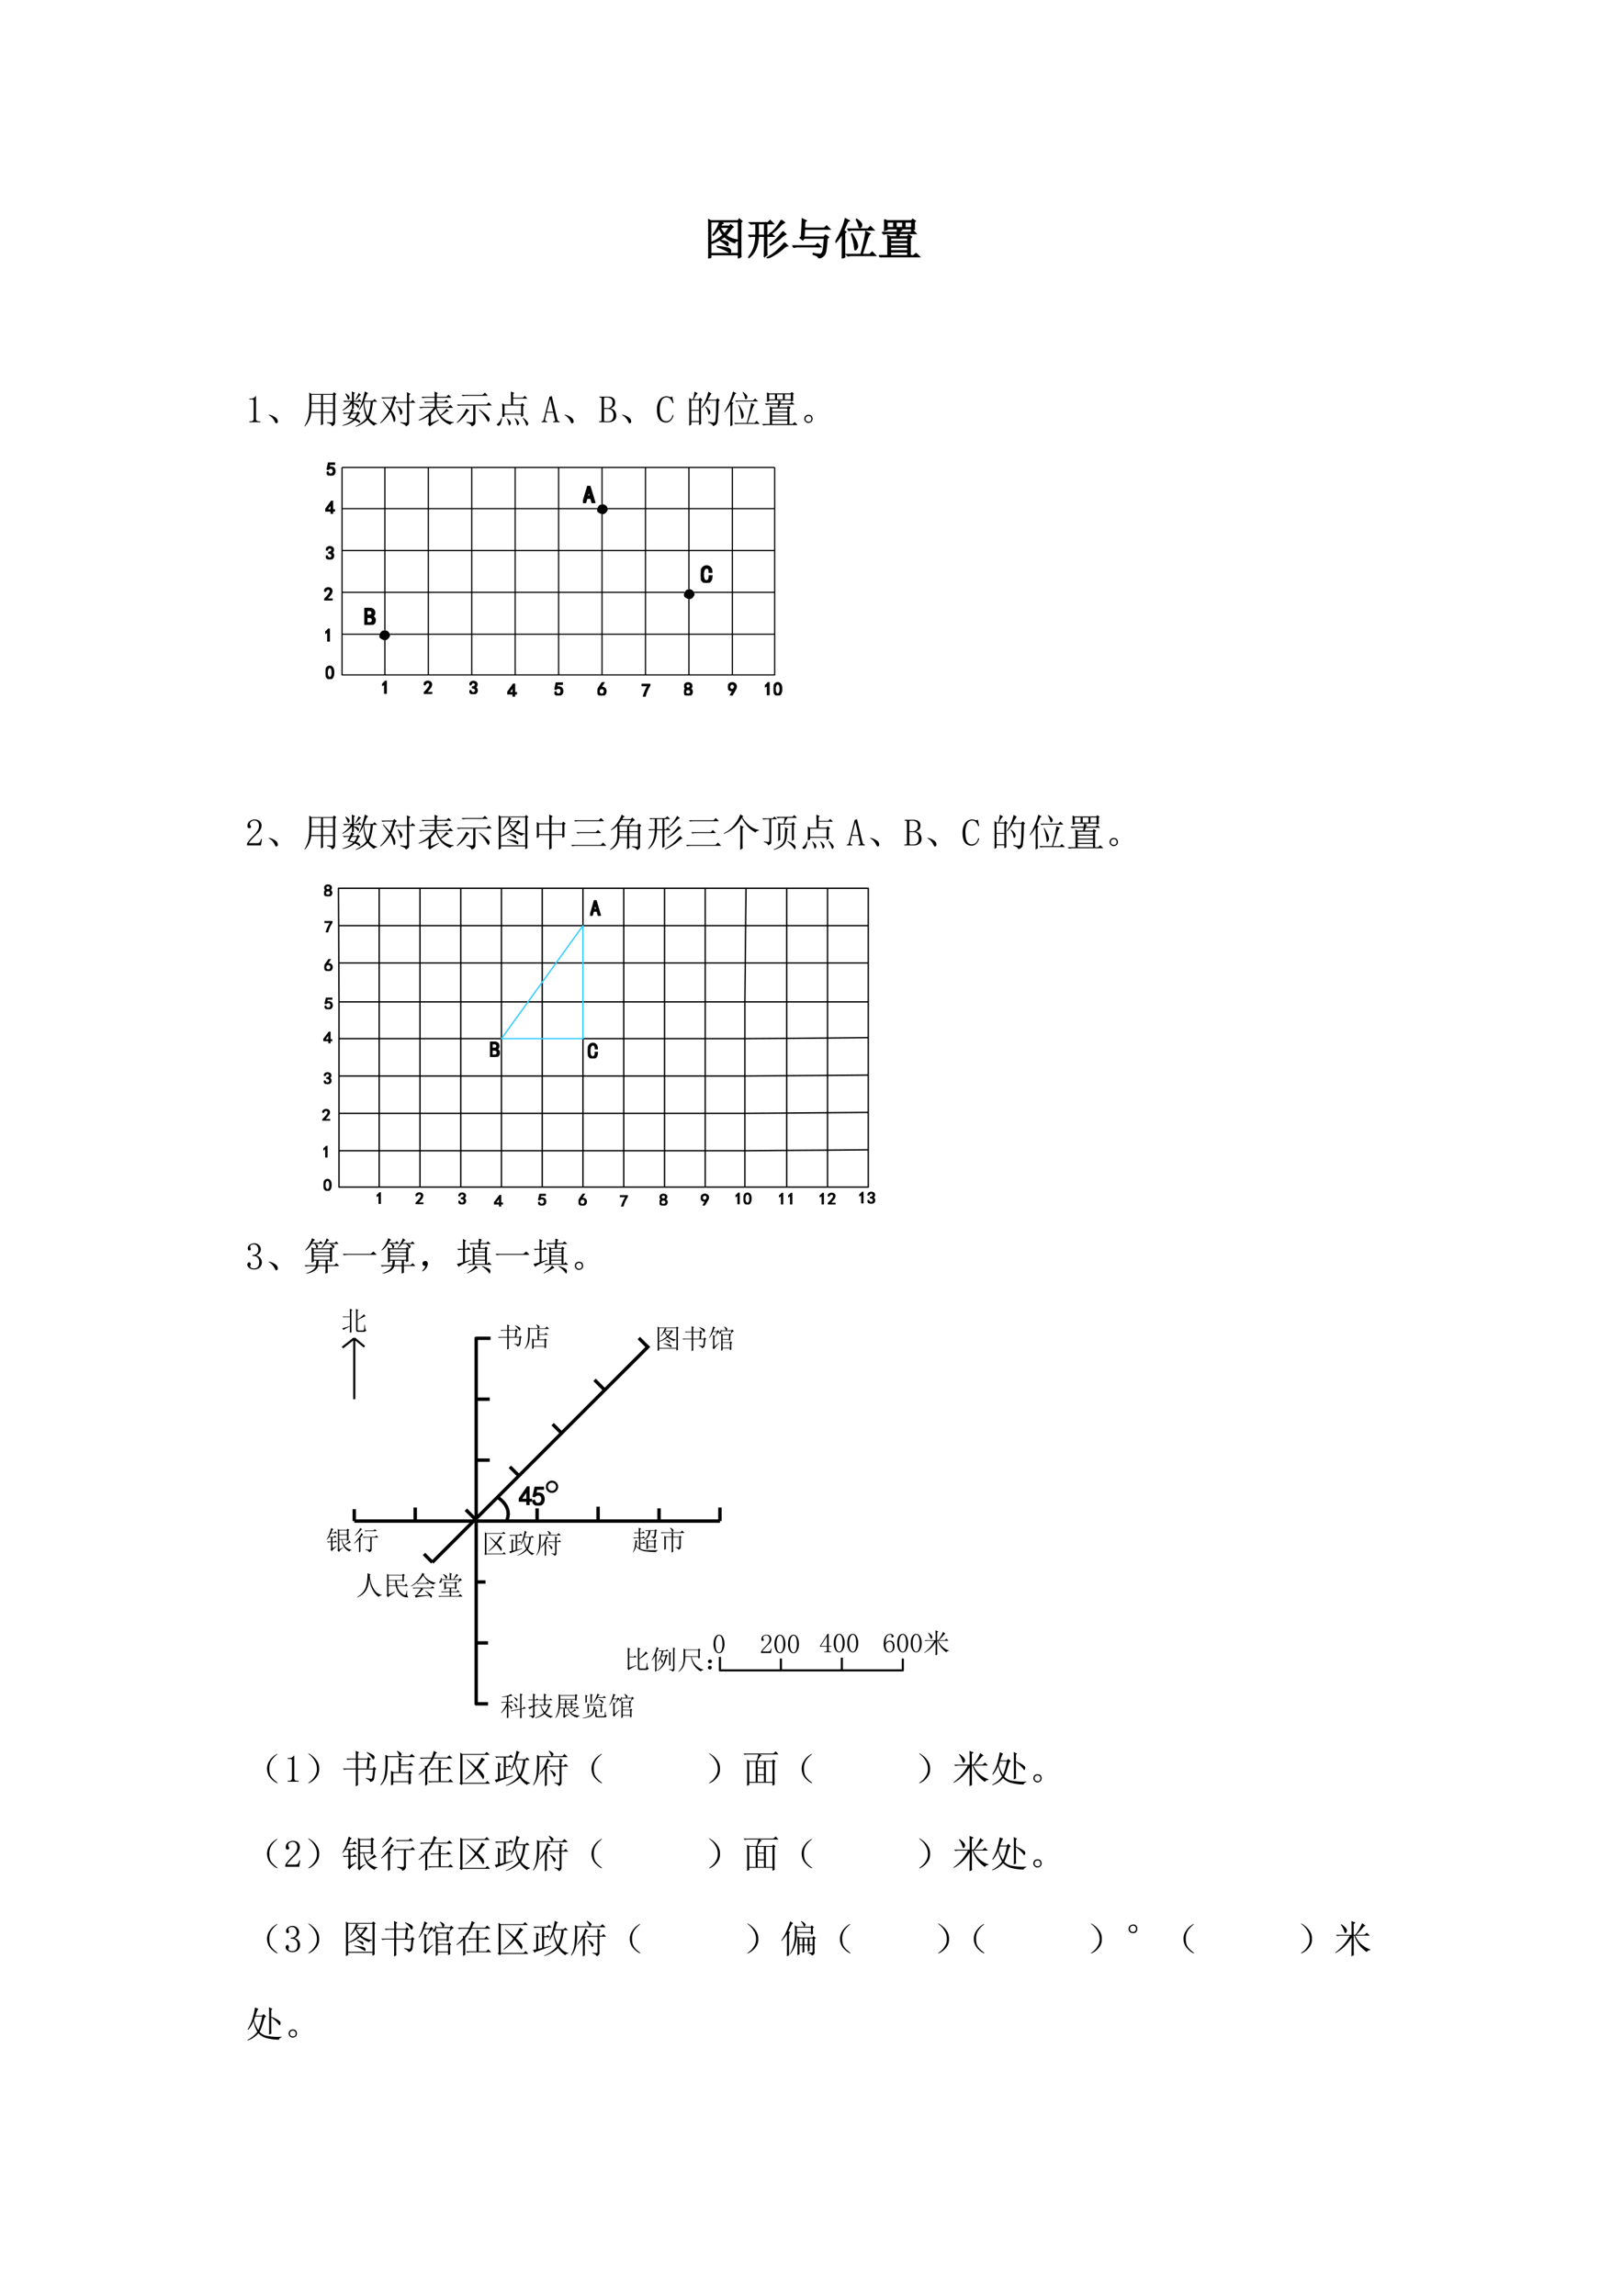 <svg xmlns="http://www.w3.org/2000/svg" xmlns:xlink="http://www.w3.org/1999/xlink" width="793.76" height="1122.56" viewBox="0 0 595.32 841.92"><symbol id="a"><path d="M.75.828V.18c0-.052.001-.1.004-.14L.695.007v.078H.06V.023L0 0c.003.052.004.105.004.16v.59C.004.794.003.844 0 .898L.059.863h.629l.027.04.062-.051L.75.828M.059.84V.36a.94.94 0 0 1 .285.175.854.854 0 0 0-.09.16A.867.867 0 0 0 .12.531L.11.54c.042.055.077.11.106.168.028.06.045.104.05.133H.06m0-.73h.636v.73H.273L.34.805.316.793A1.467 1.467 0 0 1 .281.738h.207l.028.035L.574.72.543.699A1.887 1.887 0 0 0 .406.527.548.548 0 0 1 .684.422V.406C.644.404.62.388.609.36A.75.75 0 0 0 .371.5.89.89 0 0 0 .06.34V.11m.21.605A.802.802 0 0 1 .376.563a1.1 1.1 0 0 1 .11.152H.27m.023-.3A.89.89 0 0 0 .426.378C.452.369.464.35.46.324.458.301.453.29.445.29S.428.296.418.31a.721.721 0 0 1-.129.093l.004.012M.219.274C.339.26.417.246.453.233c.04-.01.06-.03.063-.058C.518.147.513.133.5.133.492.133.48.14.46.156A.801.801 0 0 1 .22.258v.015Z"/></symbol><symbol id="b"><path d="M.758.875.832.82a.357.357 0 0 1-.11-.09A1.013 1.013 0 0 0 .548.578L.539.59a.932.932 0 0 1 .219.285M.797.613.863.551A.551.551 0 0 1 .73.453.962.962 0 0 0 .508.301L.5.313a1.206 1.206 0 0 1 .297.3M.832.355l.07-.07C.876.283.837.258.785.211a.982.982 0 0 0-.18-.129A.797.797 0 0 0 .441 0L.434.012a1.258 1.258 0 0 1 .398.343M.23.793V.527h.145v.266H.23M.371.039c.003.083.004.238.004.465H.23C.225.283.151.117.008.008L0 .02c.11.117.168.278.176.484H.082L.035.496.004.527h.172v.266H.109L.063.785.03.816h.422l.05.051.075-.074H.426V.527h.039l.05.051L.59.504H.426c0-.237.001-.38.004-.43L.37.04Z"/></symbol><symbol id="c"><path d="M0 .285h.527l.051.05.074-.073H.125A.34.34 0 0 1 .035.25L0 .285m.207.211a6.838 6.838 0 0 1 .02.406L.317.86.284.836.277.69h.457l.051.051L.86.668H.277L.266.484h.46l.032.047.07-.05L.793.448A2.94 2.94 0 0 0 .77.195C.76.125.74.078.71.055A.215.215 0 0 0 .606 0C.608.034.565.064.477.09L.48.11A.684.684 0 0 1 .63.09C.67.09.698.128.71.203c.013.078.02.164.023.258H.27L.238.42.176.47l.031.027Z"/></symbol><symbol id="d"><path d="M.156 0C.16.078.16.27.16.578A1.232 1.232 0 0 0 .012.371L0 .38c.05.078.094.163.133.254.041.091.073.183.094.277l.09-.047L.28.843a43.209 43.209 0 0 1-.09-.202L.242.605.211.582C.21.27.212.086.215.032L.156 0m.32.895.012.007C.564.845.602.803.602.777.604.751.599.733.586.723.573.713.566.707.563.707.548.707.541.721.538.75a.49.49 0 0 1-.062.145m-.2-.22H.75L.805.73.883.652h-.48a.34.34 0 0 1-.09-.011L.277.676m.09-.114L.38.57C.444.466.482.396.492.36A.29.29 0 0 0 .508.28.084.084 0 0 0 .484.22C.471.203.462.195.457.195c-.008 0-.012.01-.012.028a1.372 1.372 0 0 1-.078.34M.7.613l.094-.05C.77.548.746.502.723.425.699.348.663.236.613.09H.79l.055.055.078-.079h-.54A.355.355 0 0 1 .29.055L.254.09h.332C.617.197.643.3.664.398.684.5.697.572.7.613Z"/></symbol><symbol id="e"><path d="M.188.813v-.13H.34v.13H.187m.208 0v-.13h.152v.13H.395m.203 0v-.13h.156v.13H.598m-.47.054L.189.84H.75l.027.035.059-.043L.813.809v-.09c0-.024 0-.048.003-.074L.754.625v.031H.187v-.02L.13.618a2.909 2.909 0 0 1 0 .25M.266.125V.039h.398v.086H.266m-.192.45h.348a.907.907 0 0 1 .004.081l.09-.031L.488.609.477.574h.25L.78.617l.07-.07H.474A2.574 2.574 0 0 0 .449.473h.207l.028.043L.75.469.719.434V.039h.078l.058.05.079-.077h-.79A.436.436 0 0 1 .04 0L0 .04h.207v.358C.207.428.206.461.203.5L.266.473h.14l.012.074H.215A.418.418 0 0 1 .113.535l-.039.04m.192-.13V.367h.398v.078H.266m0-.105V.262h.398V.34H.266m0-.106V.152h.398v.082H.266Z"/></symbol><use xlink:href="#a" transform="matrix(15.96 0 0 -15.96 259.752 94.756)"/><use xlink:href="#b" transform="matrix(15.96 0 0 -15.96 274.46 94.694)"/><use xlink:href="#c" transform="matrix(15.96 0 0 -15.96 290.665 94.694)"/><use xlink:href="#d" transform="matrix(15.96 0 0 -15.96 306.433 94.756)"/><use xlink:href="#e" transform="matrix(15.96 0 0 -15.96 322.389 94.382)"/><use xlink:href="#a" fill="none" stroke="#000" stroke-miterlimit="10" stroke-width=".029" transform="matrix(15.96 0 0 -15.96 259.752 94.756)"/><use xlink:href="#b" fill="none" stroke="#000" stroke-miterlimit="10" stroke-width=".029" transform="matrix(15.96 0 0 -15.96 274.46 94.694)"/><use xlink:href="#c" fill="none" stroke="#000" stroke-miterlimit="10" stroke-width=".029" transform="matrix(15.96 0 0 -15.96 290.665 94.694)"/><use xlink:href="#d" fill="none" stroke="#000" stroke-miterlimit="10" stroke-width=".029" transform="matrix(15.96 0 0 -15.96 306.433 94.756)"/><use xlink:href="#e" fill="none" stroke="#000" stroke-miterlimit="10" stroke-width=".029" transform="matrix(15.96 0 0 -15.96 322.389 94.382)"/><symbol id="f"><path d="M-2147483500-2147483500Z"/></symbol><use xlink:href="#f" transform="matrix(15.96 0 0 -15.96 34273838000 -34273838000)"/><symbol id="g"><path d="M0 0Z"/></symbol><use xlink:href="#g" transform="matrix(14.04 0 0 -14.04 89.904 123.86)"/><symbol id="h"><path d="M.172.68V.086c0-.02.006-.037.02-.047A.085.085 0 0 1 .245.023h.04V0H0v.023h.035C.061.023.08.03.09.04c.013.01.02.026.02.047v.473c0 .01-.005.018-.012.023C.092.59.083.594.07.594H0v.023h.035A.15.15 0 0 1 .11.633C.13.643.146.659.156.68h.016Z"/></symbol><use xlink:href="#h" transform="matrix(14.04 0 0 -14.04 91.494 154.84)"/><symbol id="i"><path d="M.152.066A.354.354 0 0 1 0 .22L.004.23A.407.407 0 0 0 .14.18.244.244 0 0 0 .21.129.1.1 0 0 0 .238.066C.243.04.24.023.227.016.217.006.208 0 .203 0 .187 0 .171.022.153.066Z"/></symbol><symbol id="j"><path d="M.484.586V.379h.262v.207H.484M.59.109C.658.104.7.102.719.102c.018.002.027.02.027.054v.2H.484C.484.188.486.09.488.058L.43.03l.004.324H.176A.634.634 0 0 0 .012 0L0 .008c.05.08.083.163.102.246.018.083.027.198.027.344C.129.743.128.84.125.887l.059-.04h.558L.77.892.832.844.801.813V.128C.803.064.775.022.715.004.71.048.668.077.59.09v.02M.184.823V.61h.25v.215h-.25m.3 0V.61h.262v.215H.484m-.3-.238A4.3 4.3 0 0 0 .176.379h.258v.207h-.25Z"/></symbol><symbol id="k"><path d="M.246.34A4.838 4.838 0 0 1 .188.242l.12-.027a.441.441 0 0 1 .07.125H.247m-.16.527a.345.345 0 0 0 .09-.07C.186.78.19.77.19.762a.063.063 0 0 0-.015-.04C.168.71.16.704.156.704c-.008 0-.015.013-.023.04a.41.41 0 0 1-.059.116l.012.008M.422.88l.07-.047A.098.098 0 0 1 .438.793a2.17 2.17 0 0 0-.09-.094L.336.707c.05.078.078.135.086.172M.246.922l.086-.04L.301.856v-.18h.097L.441.72.508.652H.3V.617C.36.604.397.591.41.578A.049.049 0 0 0 .433.535.168.168 0 0 0 .43.504C.427.494.423.488.418.488S.404.498.391.516A.348.348 0 0 1 .3.598V.477L.254.445.309.422C.296.417.279.397.258.363h.12l.028.035.059-.05L.43.328A.5.5 0 0 0 .36.203.188.188 0 0 0 .44.168.049.049 0 0 0 .465.125C.465.107.46.098.453.098S.436.103.426.113a.5.5 0 0 1-.098.055.723.723 0 0 0-.324-.145L0 .035c.12.04.214.09.281.152a.874.874 0 0 1-.152.04C.139.242.16.28.19.34h-.05A.355.355 0 0 1 .047.328L.012.363h.187C.21.39.22.421.23.457L.25.449v.16A.76.76 0 0 0 .008.422L0 .434C.096.5.17.574.219.652h-.07A.355.355 0 0 1 .054.641L.02.676h.23C.25.77.249.852.246.922m.32-.27C.58.502.611.375.66.273c.042.089.068.215.078.38H.566m.02.269.09-.05A.083.083 0 0 1 .629.823 3.654 3.654 0 0 1 .57.676h.223L.84.723l.07-.07H.797C.78.46.747.315.695.222A.378.378 0 0 1 .906.086V.07C.856.062.831.047.828.023a.706.706 0 0 0-.168.16A.787.787 0 0 0 .352 0L.344.012c.12.054.215.126.285.215C.579.349.553.483.55.629A.687.687 0 0 0 .437.437L.426.446c.062.104.116.263.16.477Z"/></symbol><symbol id="l"><path d="M.027.758h.309l.031.039.067-.055-.04-.031A3.12 3.12 0 0 0 .29.42.732.732 0 0 0 .383.259.195.195 0 0 0 .395.176C.395.155.389.139.379.129.37.12.366.117.363.117c-.01 0-.02.022-.027.067a1.196 1.196 0 0 1-.07.191A.922.922 0 0 0 .164.23a1.14 1.14 0 0 0-.16-.152L0 .098a.997.997 0 0 1 .133.156C.177.316.21.372.234.422.16.529.104.604.07.648L.082.66C.139.598.197.534.254.47.28.536.307.625.336.734h-.18A.355.355 0 0 1 .063.723L.027.758m.5-.645A.73.73 0 0 1 .672.098C.69.1.699.11.699.128v.49H.516A.355.355 0 0 1 .422.604L.387.641h.312v.132C.7.82.698.861.695.895L.79.848.754.816V.641h.043l.05.05.075-.074H.754V.102C.754.057.725.023.668 0c0 .031-.047.063-.14.094v.02M.448.526l.012.008A.36.36 0 0 0 .559.434a.128.128 0 0 0 .02-.059.094.094 0 0 0-.02-.055C.546.305.538.297.535.297c-.01 0-.017.018-.02.055A.575.575 0 0 1 .45.527Z"/></symbol><symbol id="m"><path d="m.324.09.203.086L.535.16A2.019 2.019 0 0 1 .293 0L.246.063c.013.01.02.03.02.062v.152A.904.904 0 0 0 .004.152L0 .168a.997.997 0 0 1 .234.14C.297.362.352.42.398.485H.145A.355.355 0 0 1 .05.473L.016.508h.406V.62H.27A.355.355 0 0 1 .176.61L.14.645h.28V.75H.204A.355.355 0 0 1 .11.738L.074.773h.348C.422.823.42.868.418.91l.09-.039L.477.844v-.07H.73l.055.054L.86.75H.477V.645h.199l.05.05.07-.074h-.32V.508H.77l.058.058.078-.082H.473A.914.914 0 0 1 .57.297a.75.75 0 0 1 .164.168L.801.398.76.395A8.691 8.691 0 0 1 .583.28a.497.497 0 0 1 .14-.117.562.562 0 0 1 .196-.05V.097C.876.092.846.074.828.043A.665.665 0 0 0 .613.18a.684.684 0 0 0-.16.285A1.093 1.093 0 0 0 .324.32V.09Z"/></symbol><symbol id="n"><path d="M.125.824h.55l.06.059L.812.8h-.56A.355.355 0 0 1 .16.789L.125.824M.004.57h.773L.836.63.914.547H.488v-.43C.491.06.457.021.387 0 .382.044.336.078.25.102v.015C.326.11.374.105.395.105.418.108.43.125.43.156v.39H.133a.355.355 0 0 1-.094-.01L.004.57M.25.47.336.41.296.395A1.11 1.11 0 0 0 .013.09L0 .102C.11.208.193.33.25.469M.594.445C.693.372.76.318.797.281.836.245.855.216.855.195A.078.078 0 0 0 .844.141C.836.125.829.117.824.117.816.117.807.13.797.152a.931.931 0 0 1-.078.125c-.034.047-.08.1-.137.157l.012.011Z"/></symbol><symbol id="o"><path d="M.203.531V.316h.43v.215h-.43M.141.223a3.707 3.707 0 0 1 0 .363L.203.555h.168a8.9 8.9 0 0 1-.004.34l.09-.036L.426.83V.733H.68l.05.051L.8.711H.427V.555h.199l.04.039.058-.059L.688.508c0-.123 0-.206.003-.25L.633.234v.059h-.43V.246L.141.223M.12.203h.016C.12.102.104.043.086.027.07.01.056 0 .043 0 .035 0 .026.004.016.012.006.017 0 .023 0 .032c0 .007.007.016.02.027.023.018.04.035.05.05.013.016.03.047.051.094m.137-.02.008.012C.32.154.35.124.356.105A.09.09 0 0 0 .366.07a.052.052 0 0 0-.02-.043C.338.014.332.007.329.007c-.01 0-.017.014-.02.04a.405.405 0 0 1-.05.137m.207.004.008.011a.313.313 0 0 0 .09-.086C.576.093.582.078.582.07.582.057.576.044.562.031.552.018.546.011.543.011.533.012.525.028.52.06a.327.327 0 0 1-.055.129m.21.011.009.012A.441.441 0 0 0 .789.117C.81.091.82.072.82.06a.063.063 0 0 0-.015-.04C.795.008.788 0 .785 0c-.01 0-.02.016-.027.047a.521.521 0 0 1-.082.152Z"/></symbol><use xlink:href="#i" transform="matrix(14.04 0 0 -14.04 98.52 155.28)"/><use xlink:href="#j" transform="matrix(14.04 0 0 -14.04 111.682 156.376)"/><use xlink:href="#k" transform="matrix(14.04 0 0 -14.04 125.596 156.486)"/><use xlink:href="#l" transform="matrix(14.04 0 0 -14.04 139.471 156.376)"/><use xlink:href="#m" transform="matrix(14.04 0 0 -14.04 153.511 156.376)"/><use xlink:href="#n" transform="matrix(14.04 0 0 -14.04 167.535 156.376)"/><use xlink:href="#o" transform="matrix(14.04 0 0 -14.04 182.233 156.157)"/><symbol id="p"><path d="M.309.25H.133L.098.102a.128.128 0 0 1 0-.063C.103.03.115.023.133.023h.012V0H0v.023h.012c.01 0 .02.003.027.008.008.008.013.02.016.035l.152.598.059.02.148-.618a.089.089 0 0 1 .02-.035A.048.048 0 0 1 .46.023h.012V0H.305v.023H.32c.016 0 .025.003.028.008a.064.064 0 0 1 .004.02C.352.06.35.07.348.078L.308.25M.227.598H.224L.14.273h.164L.227.598Z"/></symbol><use xlink:href="#p" transform="matrix(14.04 0 0 -14.04 198.64 154.84)"/><use xlink:href="#i" transform="matrix(14.04 0 0 -14.04 207.026 155.28)"/><symbol id="q"><path d="M0 0v.023h.031c.013 0 .022.003.028.008.005.005.007.013.007.024v.558c0 .01-.002.019-.007.024C.053.642.044.645.03.645H.008v.023h.226c.063 0 .108-.013.137-.04C.402.606.418.569.418.517a.159.159 0 0 0-.023-.09C.379.402.346.382.297.363.357.345.397.32.418.285A.212.212 0 0 0 .449.172.156.156 0 0 0 .395.047.22.22 0 0 0 .246 0H0m.234.023c.045 0 .078.013.102.04C.362.09.375.13.375.18c0 .057-.013.099-.04.125C.31.333.272.348.22.348h-.09V.055c0-.01.003-.019.008-.024A.048.048 0 0 1 .164.023h.07m.118.493c0 .046-.013.08-.04.097a.158.158 0 0 1-.101.032H.164A.048.048 0 0 1 .137.637C.132.632.129.624.129.613V.371H.23c.03 0 .056.012.082.035.027.024.04.06.04.11Z"/></symbol><use xlink:href="#q" transform="matrix(14.04 0 0 -14.04 219.75 154.84)"/><use xlink:href="#i" transform="matrix(14.04 0 0 -14.04 228.146 155.28)"/><symbol id="r"><path d="M.238 0a.215.215 0 0 0-.175.082C.02.137 0 .222 0 .34c0 .099.022.18.066.246a.22.22 0 0 0 .243.09.123.123 0 0 1 .046-.012c.01 0 .019.001.024.004a.038.038 0 0 1 .02.016L.433.512.41.504a.275.275 0 0 1-.062.113.137.137 0 0 1-.102.04C.191.656.148.626.117.566A.514.514 0 0 1 .074.343c0-.097.013-.172.04-.227A.133.133 0 0 1 .241.035C.284.035.32.05.348.078A.235.235 0 0 1 .41.2L.434.187A.28.28 0 0 0 .359.051.165.165 0 0 0 .24 0Z"/></symbol><use xlink:href="#r" transform="matrix(14.04 0 0 -14.04 240.969 154.95)"/><symbol id="s"><path d="M.055.676v-.25h.203v.25H.055m0-.274V.13h.203v.273H.055m.254.25c0-.304 0-.504.004-.597L.258.023v.082H.055V.04L0 .008a17.08 17.08 0 0 1 0 .726L.059.7h.039A.98.98 0 0 1 .14.902L.227.855C.2.842.165.79.12.7H.25l.04.04.058-.06-.04-.027M.5.898l.086-.05C.566.835.533.78.488.688H.7L.742.73.801.672.766.645a4.532 4.532 0 0 0-.024-.52C.734.085.722.059.703.043A.213.213 0 0 0 .625 0C.612.042.569.073.496.094v.02a.82.82 0 0 1 .14-.02c.03 0 .046.022.051.066.008.044.015.212.02.504H.48A1.06 1.06 0 0 0 .332.473L.32.48A1.113 1.113 0 0 1 .5.898M.43.516A.375.375 0 0 0 .54.41.12.12 0 0 0 .554.363.073.073 0 0 0 .539.316C.53.303.521.296.516.296c-.01 0-.019.02-.024.056a.383.383 0 0 1-.07.152L.43.516Z"/></symbol><symbol id="t"><path d="M.164.203A.07.07 0 0 0 .207.156.15.15 0 0 0 .219.11.215.215 0 0 0 .21.066.083.083 0 0 0 .17.02.111.111 0 0 0 .106 0C.08 0 .056.01.035.031A.111.111 0 0 0 0 .098c0 .026.005.048.016.066.013.02.028.034.046.04a.123.123 0 0 0 .047.01.16.16 0 0 0 .055-.01M.16.046C.178.06.186.08.184.109c0 .032-.01.051-.028.059A.099.099 0 0 1 .11.184a.09.09 0 0 1-.05-.02C.043.154.035.134.035.105c0-.028.01-.048.027-.058A.12.12 0 0 1 .11.03c.016 0 .033.005.051.016Z"/></symbol><use xlink:href="#s" transform="matrix(14.04 0 0 -14.04 252.79 156.267)"/><use xlink:href="#d" transform="matrix(14.04 0 0 -14.04 265.678 156.376)"/><use xlink:href="#e" transform="matrix(14.04 0 0 -14.04 279.482 156.047)"/><use xlink:href="#t" transform="matrix(14.04 0 0 -14.04 295.003 155.115)"/><use xlink:href="#g" transform="matrix(14.04 0 0 -14.04 307.01 155.06)"/><use xlink:href="#g" transform="matrix(14.04 0 0 -14.04 117.38 279.05)"/><symbol id="u"><path d="M.313.504C.313.55.302.586.28.609.261.635.23.65.187.65A.13.13 0 0 1 .105.62.074.074 0 0 1 .075.56c0-.016.004-.03.015-.04A.052.052 0 0 0 .102.49.042.042 0 0 0 .09.456C.085.452.076.449.063.449a.063.063 0 0 0-.04.012C.016.47.012.487.012.508c0 .054.02.096.058.125.04.028.081.043.125.043C.258.676.303.66.332.629A.159.159 0 0 0 .379.512.208.208 0 0 0 .355.418.259.259 0 0 0 .29.328a3.462 3.462 0 0 1-.176-.18.578.578 0 0 1-.07-.09h.23c.024 0 .043.01.059.028a.16.16 0 0 1 .031.082h.024L.363 0H0v.05a.728.728 0 0 0 .063.09c.03.037.071.08.12.13a.548.548 0 0 1 .098.125C.302.434.312.47.312.504Z"/></symbol><use xlink:href="#u" transform="matrix(14.04 0 0 -14.04 90.617 310.03)"/><symbol id="v"><path d="M.387.664V.406h.281v.258H.387M.328.687C.328.79.327.867.324.918L.418.875.387.844V.688H.66l.031.046.067-.05L.723.652V.426c0-.029.001-.059.004-.09L.668.312v.07H.387C.387.186.388.07.39.036L.324 0c.003.06.004.188.004.383h-.27V.336L0 .305a4.715 4.715 0 0 1 0 .418L.059.688h.27M.058.663V.406h.27v.258h-.27Z"/></symbol><symbol id="w"><path d="M.078.68h.645L.78.738.863.656h-.66a.34.34 0 0 1-.09-.011L.078.68M.137.367h.508l.058.059.082-.082H.262a.34.34 0 0 1-.09-.012L.137.367M0 .035h.773l.063.063.086-.086H.125A.34.34 0 0 1 .035 0L0 .035Z"/></symbol><symbol id="x"><path d="M.309.781a2.99 2.99 0 0 0-.082-.11l.02-.023h.237l.067.133H.309M.25.625V.492h.2v.133h-.2m.254 0V.492H.73v.133H.504M.25.469C.25.419.249.375.246.336H.45v.133H.25m.254 0V.336H.73v.133H.504M.578.102C.641.094.681.09.7.09.72.087.73.096.73.117v.196H.504c0-.144.001-.228.004-.254L.44.023C.447.06.45.156.45.313H.242a.367.367 0 0 0-.07-.184.457.457 0 0 0-.164-.125L0 .016c.047.033.085.07.113.109.032.04.054.085.067.137.013.054.018.18.015.375A.639.639 0 0 0 .031.516L.02.527a.78.78 0 0 1 .183.196c.055.08.089.148.102.203L.39.87.355.86A.404.404 0 0 1 .32.805h.223l.043.043.07-.07A.172.172 0 0 1 .598.75.657.657 0 0 1 .504.648h.21l.044.043L.82.637.785.609V.113C.788.077.781.053.765.04A.144.144 0 0 0 .708 0C.691.04.648.066.578.082v.02Z"/></symbol><symbol id="y"><path d="M.426 0 .43.219v.258C.43.523.428.579.426.645L.52.594.488.57V.18C.488.135.49.089.492.04L.426 0m.086.879L.477.855A.917.917 0 0 1 .695.613.554.554 0 0 1 .918.52V.504C.876.5.846.484.828.454a.78.78 0 0 0-.2.148C.575.659.52.736.466.832a1.05 1.05 0 0 0-.192-.25.915.915 0 0 0-.27-.164L0 .434A.76.76 0 0 1 .277.66.888.888 0 0 1 .43.926L.512.879Z"/></symbol><symbol id="z"><path d="M.047.203V.22C.112.21.15.207.164.207.18.207.187.215.187.23V.8H.13A.355.355 0 0 1 .035.79L0 .823h.277l.047.047.067-.07H.238V.207c0-.023-.005-.04-.015-.05a.256.256 0 0 0-.067-.04C.151.157.115.185.046.203m.372.024a6.18 6.18 0 0 1 0 .488L.477.684h.086C.576.738.585.789.59.836H.5A.355.355 0 0 1 .406.824L.371.86H.79L.84.91.91.836H.668A.51.51 0 0 1 .59.684h.176l.043.043.054-.055L.828.648V.41C.828.366.83.318.832.266L.777.238V.66H.473V.262L.418.227m.27.316L.655.516a.966.966 0 0 0-.035-.29A.286.286 0 0 0 .52.095.738.738 0 0 0 .309 0L.305.016a.562.562 0 0 1 .222.14.35.35 0 0 1 .063.188c.008.078.01.161.008.25l.09-.051M.663.23A.704.704 0 0 0 .844.13.081.081 0 0 0 .875.066.096.096 0 0 0 .867.031C.865.018.862.011.86.011.852.012.842.022.832.04a.803.803 0 0 1-.176.18L.664.23Z"/></symbol><use xlink:href="#i" transform="matrix(14.04 0 0 -14.04 98.52 310.47)"/><use xlink:href="#j" transform="matrix(14.04 0 0 -14.04 111.682 311.566)"/><use xlink:href="#k" transform="matrix(14.04 0 0 -14.04 125.596 311.676)"/><use xlink:href="#l" transform="matrix(14.04 0 0 -14.04 139.471 311.566)"/><use xlink:href="#m" transform="matrix(14.04 0 0 -14.04 153.511 311.566)"/><use xlink:href="#n" transform="matrix(14.04 0 0 -14.04 167.535 311.566)"/><use xlink:href="#a" transform="matrix(14.04 0 0 -14.04 182.89 311.566)"/><use xlink:href="#v" transform="matrix(14.04 0 0 -14.04 196.876 311.621)"/><use xlink:href="#w" transform="matrix(14.04 0 0 -14.04 209.473 310.36)"/><use xlink:href="#x" transform="matrix(14.04 0 0 -14.04 223.733 311.73)"/><use xlink:href="#b" transform="matrix(14.04 0 0 -14.04 237.718 311.511)"/><use xlink:href="#w" transform="matrix(14.04 0 0 -14.04 251.593 310.36)"/><use xlink:href="#y" transform="matrix(14.04 0 0 -14.04 265.507 311.676)"/><use xlink:href="#z" transform="matrix(14.04 0 0 -14.04 279.547 311.676)"/><use xlink:href="#o" transform="matrix(14.04 0 0 -14.04 294.3 311.347)"/><use xlink:href="#p" transform="matrix(14.04 0 0 -14.04 310.6 310.03)"/><use xlink:href="#i" transform="matrix(14.04 0 0 -14.04 319.126 310.47)"/><use xlink:href="#q" transform="matrix(14.04 0 0 -14.04 331.73 310.03)"/><use xlink:href="#i" transform="matrix(14.04 0 0 -14.04 340.126 310.47)"/><use xlink:href="#r" transform="matrix(14.04 0 0 -14.04 353.069 310.14)"/><use xlink:href="#s" transform="matrix(14.04 0 0 -14.04 364.77 311.457)"/><use xlink:href="#d" transform="matrix(14.04 0 0 -14.04 377.658 311.566)"/><use xlink:href="#e" transform="matrix(14.04 0 0 -14.04 391.589 311.237)"/><use xlink:href="#t" transform="matrix(14.04 0 0 -14.04 406.983 310.305)"/><use xlink:href="#g" transform="matrix(14.04 0 0 -14.04 418.99 310.25)"/><symbol id="A"><path d="M.379.188A.19.19 0 0 0 .324.054.206.206 0 0 0 .172 0 .193.193 0 0 0 .05.04C.017.064 0 .094 0 .128c0 .016.005.029.016.039.01.013.02.02.03.02.017 0 .027-.007.032-.02C.086.158.09.148.09.141A.056.056 0 0 0 .082.109.063.063 0 0 1 .074.082c0-.016.01-.029.028-.039A.147.147 0 0 1 .168.027c.047 0 .082.013.105.04C.297.094.31.137.31.194a.162.162 0 0 1-.04.114C.247.337.202.352.134.352v.027c.052 0 .09.012.113.035.026.026.04.061.04.106 0 .036-.011.067-.032.093C.236.642.206.656.164.656A.132.132 0 0 1 .105.641C.085.633.075.618.075.598c0-.021.002-.034.007-.04A.026.026 0 0 0 .09.54.056.056 0 0 0 .082.508C.077.5.068.496.055.496.045.496.034.5.023.508.016.516.012.53.012.55c0 .039.017.07.05.094C.097.67.136.684.18.684A.162.162 0 0 0 .305.633.142.142 0 0 0 .352.53C.352.492.342.458.32.43A.165.165 0 0 0 .23.37C.288.351.327.323.348.29a.192.192 0 0 0 .03-.101Z"/></symbol><use xlink:href="#A" transform="matrix(14.04 0 0 -14.04 90.727 465.56)"/><symbol id="B"><path d="M.371.34A1.736 1.736 0 0 0 .36.219h.192v.12H.37M.72.427C.719.405.72.37.723.324L.664.301V.34H.605V.223h.176l.055.05L.906.2h-.3c0-.088 0-.146.003-.172L.547 0C.549.078.55.143.55.195H.355A.225.225 0 0 0 .238.062.569.569 0 0 0 .051 0L.047.012a.59.59 0 0 1 .168.082C.254.12.28.154.297.195H.129A.355.355 0 0 1 .035.184L0 .219h.3c.006.036.01.077.013.12h-.07V.31L.187.289C.19.37.19.452.188.535c0 .086-.002.138-.004.156l.058-.03H.66l.024.034.062-.043L.72.63V.426m-.477.21v-.07h.422v.07H.242m0-.093V.469h.422v.074H.242m0-.098V.363h.422v.082H.242M.2.925.277.884A.149.149 0 0 1 .238.855a1.243 1.243 0 0 1-.035-.05h.172l.047.047.062-.07H.285C.34.751.363.727.355.706.35.689.344.677.335.672A.035.035 0 0 0 .32.668C.312.668.307.672.305.68a.447.447 0 0 0-.008.043.187.187 0 0 1-.04.058H.192A.553.553 0 0 0 .027.605L.02.617A.8.8 0 0 1 .102.72a.914.914 0 0 1 .097.207M.58.922l.07-.047C.634.872.621.863.608.848A.55.55 0 0 1 .574.8h.211l.047.043.059-.067H.684C.749.757.78.736.78.715.781.697.776.684.766.675.758.669.753.666.75.666.745.664.738.668.73.68a.21.21 0 0 1-.074.098H.563A.973.973 0 0 1 .511.722.541.541 0 0 0 .457.668L.445.676c.032.039.06.084.086.136a.458.458 0 0 1 .047.11Z"/></symbol><symbol id="C"><path d="M0 .035h.727l.078.063L.89.012H.14A.407.407 0 0 1 .035 0L0 .035Z"/></symbol><symbol id="D"><path d="M.055.061A.218.218 0 0 1 .094.14C.07.14.054.143.043.151A.071.071 0 0 0 .02.182a.08.08 0 0 0 0 .035C.022.23.03.242.047.253.062.266.082.27.105.264.13.26.143.25.148.234a.104.104 0 0 0 .008-.04.23.23 0 0 0-.011-.062A.247.247 0 0 0 .09.049C.064.021.042.005.023.003.008 0 0 0 0 .003a.249.249 0 0 1 .055.059Z"/></symbol><symbol id="E"><path d="M.414.59C.414.62.413.658.41.7L.465.667h.094L.566.77H.457A.355.355 0 0 1 .363.758L.328.793H.57c.003.039.004.08.004.121L.656.883.63.859.62.793h.145L.812.84l.07-.07H.618L.61.668h.118l.027.035L.812.66.785.637V.25H.79l.047.047.07-.07H.414A.355.355 0 0 1 .32.215L.285.25h.13v.34m.05.055V.57h.27v.075h-.27m0-.098V.465h.27v.082h-.27m0-.106V.36h.27v.082h-.27m0-.105V.25h.27v.086h-.27M.488.21.551.145A.245.245 0 0 1 .453.098a1.376 1.376 0 0 0-.18-.094L.266.016A.674.674 0 0 1 .488.21M.652.188.66.199C.73.173.784.151.82.133.857.115.875.09.875.059A.124.124 0 0 0 .867.023C.865.008.861 0 .855 0 .85 0 .84.012.825.035a.715.715 0 0 1-.173.152M.211.31l.152.046L.367.34C.172.26.065.203.047.172L0 .25c.055.013.108.027.16.043v.328H.137A.355.355 0 0 1 .043.61L.008.645H.16V.8C.16.824.16.858.156.902L.242.86.211.832V.645h.047L.3.687.367.621H.211V.31Z"/></symbol><use xlink:href="#i" transform="matrix(14.04 0 0 -14.04 98.52 465.89)"/><use xlink:href="#B" transform="matrix(14.04 0 0 -14.04 111.682 467.096)"/><use xlink:href="#C" transform="matrix(14.04 0 0 -14.04 125.705 460.35)"/><use xlink:href="#B" transform="matrix(14.04 0 0 -14.04 139.636 467.096)"/><use xlink:href="#D" transform="matrix(14.04 0 0 -14.04 154.718 466.2)"/><use xlink:href="#E" transform="matrix(14.04 0 0 -14.04 167.59 467.041)"/><use xlink:href="#C" transform="matrix(14.04 0 0 -14.04 181.74 460.35)"/><use xlink:href="#E" transform="matrix(14.04 0 0 -14.04 195.67 467.041)"/><use xlink:href="#t" transform="matrix(14.04 0 0 -14.04 210.844 465.725)"/><use xlink:href="#g" transform="matrix(14.04 0 0 -14.04 223.01 465.67)"/><symbol id="F"><path d="M.224.06C.266.029.284.01.279.005.273 0 .249.012.204.04a.693.693 0 0 0-.128.121.365.365 0 0 0-.07.196.352.352 0 0 0 .05.215c.04.065.085.116.137.152.054.039.082.055.082.047C.277.766.26.749.224.72a.627.627 0 0 1-.11-.13.395.395 0 0 1-.05-.21c0-.087.017-.154.05-.204A.594.594 0 0 1 .225.06Z"/></symbol><use xlink:href="#F" transform="matrix(14.04 0 0 -14.04 97.893 654.022)"/><use xlink:href="#h" transform="matrix(14.04 0 0 -14.04 105.53 653.4)"/><symbol id="G"><path d="M.219.168a.503.503 0 0 0-.14-.129C.028.01.002 0 0 .008c0 .005.02.022.059.05a.479.479 0 0 1 .113.13c.042.062.06.134.055.214a.384.384 0 0 1-.063.2A.549.549 0 0 1 .06.73C.019.762 0 .78 0 .785.003.793.027.78.074.746A.542.542 0 0 0 .22.602.342.342 0 0 0 .285.379.325.325 0 0 0 .22.168Z"/></symbol><symbol id="H"><path d="M.629.895C.743.848.805.815.812.797.823.78.829.77.829.762A.097.097 0 0 0 .816.719C.81.706.802.699.796.699.787.7.774.714.759.742a.603.603 0 0 1-.137.14L.63.896M.339.832c0 .026 0 .057-.003.094l.09-.04L.395.86V.723h.242l.031.039L.734.71.7.684.68.464h.102l.031.044.063-.051L.844.434A6.086 6.086 0 0 0 .82.219C.815.16.78.126.715.113.712.145.675.174.602.203V.22L.738.195c.019 0 .03.021.035.063C.78.302.783.363.79.44H.395V.13c0-.016 0-.048.003-.098L.336 0 .34.102v.34H.129A.355.355 0 0 1 .035.43L0 .465h.34v.234H.219A.355.355 0 0 1 .125.688L.09.723h.25v.109M.625.465l.02.234h-.25V.465h.23Z"/></symbol><symbol id="I"><path d="M.129.8.203.763h.285C.488.8.468.845.43.895l.008.011C.5.878.533.856.538.84.547.827.551.818.551.813.55.796.543.78.527.761h.23L.82.824.906.738H.191C.191.546.187.418.18.355A.578.578 0 0 0 .133.172.631.631 0 0 0 .012 0L0 .012a.565.565 0 0 1 .105.226c.019.084.028.185.028.305 0 .122-.001.208-.004.258M.793.305c0-.144.001-.23.004-.258L.734.023v.063H.336V.023L.277 0a5.212 5.212 0 0 1 0 .383L.344.348H.48v.234c0 .052 0 .099-.003.14L.57.68.535.652V.543h.2l.05.05L.86.52H.535V.348h.192l.03.039.067-.055L.793.305m-.457.02V.108h.398v.215H.336Z"/></symbol><symbol id="J"><path d="M.172.465.168.523.207.508C.251.562.294.63.336.71H.164A.355.355 0 0 1 .07.699L.035.734h.309c.028.07.047.13.054.176l.09-.047L.45.84A.904.904 0 0 0 .402.734h.344l.059.059.082-.082H.395A1.056 1.056 0 0 0 .23.465V.03L.172 0c.002.042.004.08.004.113V.41A1.077 1.077 0 0 0 .008.281L0 .293c.078.068.135.125.172.172m.355.117C.527.6.526.632.523.68l.09-.04L.582.614v-.16H.73l.051.05L.855.43H.582V.117h.195l.055.055L.91.094H.38A.355.355 0 0 1 .285.082L.25.117h.277V.43H.43A.355.355 0 0 1 .336.418L.3.453h.226v.129Z"/></symbol><symbol id="K"><path d="M.203.676c.07-.052.149-.119.234-.2a1.408 1.408 0 0 1 .145.247L.672.66C.648.655.62.63.586.582A9.882 9.882 0 0 1 .48.442.76.76 0 0 0 .633.272.187.187 0 0 0 .645.22.097.097 0 0 0 .633.176C.628.163.623.156.62.156.613.156.603.17.59.196a.71.71 0 0 1-.067.097C.503.324.477.358.445.395A1.682 1.682 0 0 0 .29.242 1.057 1.057 0 0 0 .156.145L.148.156c.047.04.092.08.133.121.042.045.084.097.125.157a3.07 3.07 0 0 1-.215.23l.012.012M.078.812H.66l.055.055L.789.79H.08V.06h.597L.73.113.8.035H.083L.059 0 0 .047.023.07v.645c0 .023 0 .068-.003.133L.078.813Z"/></symbol><symbol id="L"><path d="M.008.766h.36l.05.05.074-.074H.29V.516h.055l.039.039.062-.063H.29v-.27L.473.27.477.254A25.37 25.37 0 0 1 .063.105L.042.082 0 .16c.013 0 .042.005.086.016 0 .182-.001.328-.004.437l.09-.047L.137.543V.187l.101.024v.531H.137A.355.355 0 0 1 .043.73L.008.766M.57.918.656.875.625.852a8.989 8.989 0 0 0-.05-.157h.222l.047.047.07-.07H.801a1.122 1.122 0 0 0-.11-.43.388.388 0 0 1 .23-.16V.066C.882.061.855.046.845.02a.643.643 0 0 0-.188.187A.9.9 0 0 0 .293 0L.289.012A.89.89 0 0 1 .625.25C.575.362.545.475.531.59A.889.889 0 0 0 .43.406L.418.414C.483.55.534.717.57.918M.566.672.546.617a.999.999 0 0 1 .11-.324.981.981 0 0 1 .086.379H.566Z"/></symbol><symbol id="M"><path d="M.363.48V.031L.31 0C.31.078.313.234.313.469A1.104 1.104 0 0 0 .172.305L.16.316a.992.992 0 0 1 .152.25.98.98 0 0 1 .063.168L.461.672.42.66.352.531l.04-.027L.363.48m.2-.378A.436.436 0 0 1 .671.09C.687.092.695.1.695.113v.403H.543A.355.355 0 0 1 .449.504L.414.539h.281C.695.635.694.7.691.73l.09-.046L.746.656V.54h.059l.047.047.07-.07H.746V.094C.743.054.72.024.672.004.669.033.632.06.562.086v.016M.454.43A.388.388 0 0 0 .57.352C.586.333.594.319.594.309A.08.08 0 0 0 .578.266C.568.253.561.246.558.246.549.246.54.26.532.286a.48.48 0 0 1-.09.136L.453.43M.105.82.168.785H.48a.3.3 0 0 1-.07.133L.422.93A.305.305 0 0 0 .516.87C.529.858.536.848.536.84.535.824.524.806.503.785h.262l.058.059.082-.082H.164V.508C.164.432.154.354.137.273a.662.662 0 0 0-.125-.25L0 .031a.698.698 0 0 1 .094.29c.01.098.015.19.015.277 0 .086 0 .16-.004.222Z"/></symbol><use xlink:href="#G" transform="matrix(14.04 0 0 -14.04 113.05 654.059)"/><use xlink:href="#H" transform="matrix(14.04 0 0 -14.04 125.756 655.1)"/><use xlink:href="#I" transform="matrix(14.04 0 0 -14.04 139.522 654.772)"/><use xlink:href="#J" transform="matrix(14.04 0 0 -14.04 153.507 654.881)"/><use xlink:href="#K" transform="matrix(14.04 0 0 -14.04 168.518 654.662)"/><use xlink:href="#L" transform="matrix(14.04 0 0 -14.04 181.46 654.936)"/><use xlink:href="#M" transform="matrix(14.04 0 0 -14.04 195.5 655.1)"/><use xlink:href="#F" transform="matrix(14.04 0 0 -14.04 216.91 654.022)"/><use xlink:href="#g" transform="matrix(14.04 0 0 -14.04 223.01 653.62)"/><use xlink:href="#g" transform="matrix(14.04 0 0 -14.04 229.974 653.62)"/><use xlink:href="#g" transform="matrix(14.04 0 0 -14.04 237.036 653.62)"/><use xlink:href="#g" transform="matrix(14.04 0 0 -14.04 244 653.62)"/><use xlink:href="#g" transform="matrix(14.04 0 0 -14.04 250.964 653.62)"/><symbol id="N"><path d="M.371.277V.105h.164v.172H.371M.344.652c.02.06.035.116.043.168h-.25A.389.389 0 0 1 .035.81L0 .844h.781l.063.058.07-.082H.426L.484.79.445.776A1.19 1.19 0 0 1 .367.652H.75l.027.04L.84.644.813.617c0-.234 0-.43.003-.586L.758.004v.078H.152V.027L.094 0a12.607 12.607 0 0 1 0 .684L.152.652h.192M.152.63V.105H.32V.63H.152m.434 0V.105h.172V.63H.586m-.215 0V.48h.164V.63H.371m0-.172V.301h.164v.156H.371Z"/></symbol><use xlink:href="#G" transform="matrix(14.04 0 0 -14.04 260.08 654.059)"/><use xlink:href="#N" transform="matrix(14.04 0 0 -14.04 272.693 654.936)"/><use xlink:href="#F" transform="matrix(14.04 0 0 -14.04 293.993 654.022)"/><use xlink:href="#g" transform="matrix(14.04 0 0 -14.04 300.05 653.62)"/><use xlink:href="#g" transform="matrix(14.04 0 0 -14.04 307.014 653.62)"/><use xlink:href="#g" transform="matrix(14.04 0 0 -14.04 313.978 653.62)"/><use xlink:href="#g" transform="matrix(14.04 0 0 -14.04 321.04 653.62)"/><use xlink:href="#g" transform="matrix(14.04 0 0 -14.04 328.004 653.62)"/><symbol id="O"><path d="M.156.84A.543.543 0 0 0 .29.723.08.08 0 0 0 .285.62C.275.611.267.605.262.605c-.01 0-.021.02-.032.06a.555.555 0 0 1-.085.163L.156.84m.27-.277v.234C.426.839.424.88.422.922l.11-.043L.483.844V.563h.043c.081.104.14.205.176.304l.09-.07L.75.78A2.982 2.982 0 0 0 .555.562h.21l.06.055L.901.54H.523A.634.634 0 0 1 .918.18V.165C.868.161.838.144.824.11.754.16.69.217.633.285A.806.806 0 0 0 .5.54H.484V.16c0-.055.002-.098.004-.129L.422 0c.002.078.004.24.004.488A1.192 1.192 0 0 0 .25.262 1.077 1.077 0 0 0 .008.086L0 .098a1.25 1.25 0 0 1 .379.441h-.23A.355.355 0 0 1 .054.527L.02.562h.406Z"/></symbol><symbol id="P"><path d="M.207.625.176.531a.785.785 0 0 1 .11-.258c.043.094.077.211.1.352H.208m.285 0L.453.602A4.863 4.863 0 0 1 .398.426 1.243 1.243 0 0 0 .32.223.375.375 0 0 1 .484.125 1.51 1.51 0 0 1 .898.098V.086C.854.07.83.048.824.02a1.332 1.332 0 0 0-.351.05.464.464 0 0 0-.184.117A.66.66 0 0 0 .008 0L0 .013a.774.774 0 0 1 .262.215.742.742 0 0 0-.098.28.955.955 0 0 0-.14-.23L.007.29c.062.099.11.208.14.328C.18.737.197.82.2.863L.29.824A.366.366 0 0 1 .258.777 1.72 1.72 0 0 1 .215.648h.168l.043.043.066-.066M.625.602V.305c0-.04.001-.081.004-.125L.566.152c.003.05.004.1.004.153v.422C.57.76.57.809.566.87l.09-.047L.625.797V.62A.776.776 0 0 0 .813.527C.857.5.875.47.867.441.86.413.852.398.844.398c-.01 0-.021.01-.031.032a.787.787 0 0 1-.188.172Z"/></symbol><use xlink:href="#G" transform="matrix(14.04 0 0 -14.04 337.14 654.059)"/><use xlink:href="#O" transform="matrix(14.04 0 0 -14.04 349.698 655.046)"/><use xlink:href="#P" transform="matrix(14.04 0 0 -14.04 363.886 654.717)"/><use xlink:href="#t" transform="matrix(14.04 0 0 -14.04 379.023 653.675)"/><use xlink:href="#g" transform="matrix(14.04 0 0 -14.04 391.03 653.62)"/><use xlink:href="#F" transform="matrix(14.04 0 0 -14.04 97.893 685.222)"/><use xlink:href="#u" transform="matrix(14.04 0 0 -14.04 104.653 684.6)"/><symbol id="Q"><path d="M.465.621V.473H.75V.62H.465m-.05.125c0 .024-.002.06-.005.11L.465.82h.277L.77.863.836.816.805.786c0-.173.001-.29.004-.352L.75.41v.04H.574A.556.556 0 0 1 .648.253C.685.28.718.306.75.332a.554.554 0 0 1 .086.09l.059-.07A.862.862 0 0 1 .656.238.424.424 0 0 1 .918.082V.066C.882.064.857.046.844.016a.527.527 0 0 0-.211.18.62.62 0 0 0-.078.253h-.09V.098l.137.07.007-.012A.52.52 0 0 1 .45 0L.4.059c.012.013.018.03.015.054v.633m.05.05V.646H.75v.152H.465M.215.14l.144.074.008-.012C.257.115.2.056.191.027L.141.09c.015.013.022.032.02.058V.36H.14A.355.355 0 0 1 .047.348L.012.383H.16v.156H.082a1.367 1.367 0 0 0-.07-.082L0 .465C.068.569.124.71.168.887L.25.84A.1.1 0 0 1 .203.79 2.138 2.138 0 0 1 .172.714h.105l.047.047.067-.07H.164a1.714 1.714 0 0 0-.07-.13h.16l.05.047.067-.07H.215V.383h.062l.051.043.063-.067H.215V.141Z"/></symbol><symbol id="R"><path d="M.387.809h.332l.054.05L.84.785H.516A.355.355 0 0 1 .422.773L.387.81M.422.113C.492.108.539.105.562.105c.024 0 .036.016.036.047v.399H.449A.355.355 0 0 1 .355.539L.32.574h.45L.828.63.895.55H.652V.133C.655.063.622.02.555.008.555.044.51.073.422.094v.02M.23.905.3.852C.284.846.252.819.208.77A.97.97 0 0 0 .039.617L.031.63a.905.905 0 0 1 .2.277M.237.461V.035L.18 0c.002.057.004.216.004.477A1.126 1.126 0 0 0 .008.324L0 .336C.055.39.107.452.156.52a.88.88 0 0 1 .117.195L.34.656.305.636A1.771 1.771 0 0 0 .219.52L.262.484.238.461Z"/></symbol><use xlink:href="#G" transform="matrix(14.04 0 0 -14.04 113.05 685.259)"/><use xlink:href="#Q" transform="matrix(14.04 0 0 -14.04 125.537 685.972)"/><use xlink:href="#R" transform="matrix(14.04 0 0 -14.04 139.741 686.191)"/><use xlink:href="#J" transform="matrix(14.04 0 0 -14.04 153.507 686.081)"/><use xlink:href="#K" transform="matrix(14.04 0 0 -14.04 168.518 685.862)"/><use xlink:href="#L" transform="matrix(14.04 0 0 -14.04 181.46 686.136)"/><use xlink:href="#M" transform="matrix(14.04 0 0 -14.04 195.5 686.3)"/><use xlink:href="#F" transform="matrix(14.04 0 0 -14.04 216.91 685.222)"/><use xlink:href="#g" transform="matrix(14.04 0 0 -14.04 223.01 684.82)"/><use xlink:href="#g" transform="matrix(14.04 0 0 -14.04 229.974 684.82)"/><use xlink:href="#g" transform="matrix(14.04 0 0 -14.04 237.036 684.82)"/><use xlink:href="#g" transform="matrix(14.04 0 0 -14.04 244 684.82)"/><use xlink:href="#g" transform="matrix(14.04 0 0 -14.04 250.964 684.82)"/><use xlink:href="#G" transform="matrix(14.04 0 0 -14.04 260.08 685.259)"/><use xlink:href="#N" transform="matrix(14.04 0 0 -14.04 272.693 686.136)"/><use xlink:href="#F" transform="matrix(14.04 0 0 -14.04 293.993 685.222)"/><use xlink:href="#g" transform="matrix(14.04 0 0 -14.04 300.05 684.82)"/><use xlink:href="#g" transform="matrix(14.04 0 0 -14.04 307.014 684.82)"/><use xlink:href="#g" transform="matrix(14.04 0 0 -14.04 313.978 684.82)"/><use xlink:href="#g" transform="matrix(14.04 0 0 -14.04 321.04 684.82)"/><use xlink:href="#g" transform="matrix(14.04 0 0 -14.04 328.004 684.82)"/><use xlink:href="#G" transform="matrix(14.04 0 0 -14.04 337.14 685.259)"/><use xlink:href="#O" transform="matrix(14.04 0 0 -14.04 349.698 686.246)"/><use xlink:href="#P" transform="matrix(14.04 0 0 -14.04 363.886 685.917)"/><use xlink:href="#t" transform="matrix(14.04 0 0 -14.04 379.023 684.875)"/><use xlink:href="#g" transform="matrix(14.04 0 0 -14.04 391.03 684.82)"/><use xlink:href="#F" transform="matrix(14.04 0 0 -14.04 97.893 716.422)"/><use xlink:href="#A" transform="matrix(14.04 0 0 -14.04 104.763 715.91)"/><symbol id="S"><path d="M.504.586V.438h.234v.148H.504m0-.293V.117h.27v.176h-.27M.8.645.832.73H.461A.414.414 0 0 0 .457.684C.454.665.447.652.437.644a.052.052 0 0 0-.03-.011.074.074 0 0 0-.024.004C.375.642.37.647.37.652c0 .008.01.02.027.035.024.021.04.055.047.102h.016V.754h.164a.25.25 0 0 1-.07.137l.008.007C.623.872.655.852.663.836.674.823.68.813.68.805.68.792.67.775.652.754h.172l.031.039L.922.73A.216.216 0 0 1 .879.71.587.587 0 0 1 .812.638L.801.645M.789.575C.79.495.79.438.793.401L.738.375v.04H.504V.315h.262l.039.04.05-.051-.03-.028c0-.114 0-.19.003-.226L.773.023v.07h-.27V.032L.45 0a13.19 13.19 0 0 1 0 .645L.508.609H.73l.04.04.05-.051L.79.574M.233.56l.067.14H.148A1.16 1.16 0 0 0 .012.473L0 .48c.042.07.077.152.105.243.03.093.045.155.047.183L.238.86.203.836A5.03 5.03 0 0 1 .156.723h.14l.036.043.063-.063A.138.138 0 0 1 .34.672 1.661 1.661 0 0 1 .246.555L.234.559M.204.16l.163.137L.38.285a1.315 1.315 0 0 1-.195-.23L.129.113c.016.01.023.029.023.055v.27c0 .054-.001.104-.004.148L.23.543.203.512V.16Z"/></symbol><use xlink:href="#G" transform="matrix(14.04 0 0 -14.04 113.05 716.459)"/><use xlink:href="#a" transform="matrix(14.04 0 0 -14.04 126.853 717.336)"/><use xlink:href="#H" transform="matrix(14.04 0 0 -14.04 139.796 717.5)"/><use xlink:href="#S" transform="matrix(14.04 0 0 -14.04 153.507 717.336)"/><use xlink:href="#J" transform="matrix(14.04 0 0 -14.04 167.42 717.281)"/><use xlink:href="#K" transform="matrix(14.04 0 0 -14.04 182.558 717.062)"/><use xlink:href="#L" transform="matrix(14.04 0 0 -14.04 195.5 717.336)"/><use xlink:href="#M" transform="matrix(14.04 0 0 -14.04 209.414 717.5)"/><use xlink:href="#F" transform="matrix(14.04 0 0 -14.04 230.95 716.422)"/><use xlink:href="#g" transform="matrix(14.04 0 0 -14.04 237.05 716.02)"/><use xlink:href="#g" transform="matrix(14.04 0 0 -14.04 244.014 716.02)"/><use xlink:href="#g" transform="matrix(14.04 0 0 -14.04 250.978 716.02)"/><use xlink:href="#g" transform="matrix(14.04 0 0 -14.04 258.04 716.02)"/><use xlink:href="#g" transform="matrix(14.04 0 0 -14.04 265.004 716.02)"/><symbol id="T"><path d="M.41.75V.633h.367V.75H.41M.477.469v-.16h.078v.16H.477m.128 0v-.16h.086v.16H.605m.137 0v-.16H.82v.16H.742M.516.91l.007.012A.386.386 0 0 0 .617.859C.63.846.637.836.637.83.637.817.632.805.62.792.611.78.604.773.601.773c-.007 0-.014.01-.019.032A.33.33 0 0 1 .516.91M.226.066a.726.726 0 0 1 .075.157c.02.06.036.126.047.199.01.075.013.204.007.387L.41.773h.36L.797.81.855.758.828.738V.652C.828.632.83.61.832.586L.777.566V.61H.41A.944.944 0 0 0 .36.27.737.737 0 0 0 .237.06L.227.066M.422.031l.004.125v.246L.422.527.477.492h.336l.03.035.063-.05L.871.453V.102C.874.065.85.038.797.02.794.046.762.069.699.09v.015A.932.932 0 0 1 .793.098c.02 0 .03.011.027.035v.152H.742v-.14l-.05-.02v.16H.604V.11L.555.094v.191H.477v-.23L.422.03M.148 0l.004.234v.348a1.138 1.138 0 0 0-.14-.18L0 .41C.063.5.113.592.152.691c.042.1.07.174.082.223l.078-.05C.292.854.274.833.259.8.242.77.218.72.188.656L.233.63.204.598v-.34c0-.04 0-.116.003-.23L.148 0Z"/></symbol><use xlink:href="#G" transform="matrix(14.04 0 0 -14.04 274.12 716.459)"/><use xlink:href="#T" transform="matrix(14.04 0 0 -14.04 286.552 717.446)"/><use xlink:href="#F" transform="matrix(14.04 0 0 -14.04 308.033 716.422)"/><use xlink:href="#g" transform="matrix(14.04 0 0 -14.04 313.99 716.02)"/><use xlink:href="#g" transform="matrix(14.04 0 0 -14.04 321.052 716.02)"/><use xlink:href="#g" transform="matrix(14.04 0 0 -14.04 328.016 716.02)"/><use xlink:href="#g" transform="matrix(14.04 0 0 -14.04 335.078 716.02)"/><use xlink:href="#G" transform="matrix(14.04 0 0 -14.04 344.1 716.459)"/><use xlink:href="#F" transform="matrix(14.04 0 0 -14.04 357.139 716.422)"/><use xlink:href="#g" transform="matrix(14.04 0 0 -14.04 363.07 716.02)"/><use xlink:href="#g" transform="matrix(14.04 0 0 -14.04 370.034 716.02)"/><use xlink:href="#g" transform="matrix(14.04 0 0 -14.04 377.096 716.02)"/><use xlink:href="#g" transform="matrix(14.04 0 0 -14.04 384.06 716.02)"/><use xlink:href="#g" transform="matrix(14.04 0 0 -14.04 391.024 716.02)"/><symbol id="U"><path d="M.188.022a.118.118 0 0 0-.083-.02.121.121 0 0 0-.078.036A.114.114 0 0 0 0 .116a.109.109 0 0 0 .027.07c.016.018.036.03.059.035.023.008.046.01.066.004A.095.095 0 0 0 .211.182C.227.162.23.134.227.1a.104.104 0 0 0-.04-.078M.06.174a.084.084 0 0 1-.024-.05.084.084 0 0 1 .012-.055C.057.051.076.039.102.034.13.03.152.038.168.054a.078.078 0 0 1 .027.062c0 .029-.009.05-.027.062a.063.063 0 0 1-.055.02A.104.104 0 0 1 .06.174Z"/></symbol><use xlink:href="#G" transform="matrix(14.04 0 0 -14.04 400.14 716.459)"/><use xlink:href="#U" transform="matrix(14.04 0 0 -14.04 413.96 708.982)"/><use xlink:href="#F" transform="matrix(14.04 0 0 -14.04 434.053 716.422)"/><use xlink:href="#g" transform="matrix(14.04 0 0 -14.04 440.14 716.02)"/><use xlink:href="#g" transform="matrix(14.04 0 0 -14.04 447.104 716.02)"/><use xlink:href="#g" transform="matrix(14.04 0 0 -14.04 454.166 716.02)"/><use xlink:href="#g" transform="matrix(14.04 0 0 -14.04 461.13 716.02)"/><use xlink:href="#g" transform="matrix(14.04 0 0 -14.04 468.094 716.02)"/><use xlink:href="#G" transform="matrix(14.04 0 0 -14.04 477.21 716.459)"/><use xlink:href="#O" transform="matrix(14.04 0 0 -14.04 489.768 717.446)"/><use xlink:href="#P" transform="matrix(14.04 0 0 -14.04 90.727 748.313)"/><use xlink:href="#t" transform="matrix(14.04 0 0 -14.04 105.864 747.27)"/><use xlink:href="#g" transform="matrix(14.04 0 0 -14.04 117.86 747.216)"/><clipPath id="V"><path d="M116.16 445.01h207.004V321.761H116.16Z"/></clipPath><g clip-path="url(#V)"><path fill="none" stroke="#000" stroke-linejoin="round" stroke-width=".984" d="M193.41 236.14h-29.58M400.64 181.89V209M400.64 209v27.14h-29.6M371.04 236.14h-29.65M341.39 236.14h-29.55M252.66 236.14h-29.63M282.21 236.14h-29.55M252.66 209h-29.63M252.66 153.64v28.25M223.03 153.64v28.25M252.66 153.64h-29.63M252.66 181.89h-29.63M282.21 153.64v28.25M252.66 181.89V209M282.21 209h-29.55M282.21 181.89h-29.55M282.21 181.89V209M282.21 153.64h-29.55M223.03 181.89V209M371.04 209h-29.65M311.02 153.64h-28.81M311.02 153.64l.3 28.25M371.04 181.89h-29.65M371.04 153.64h-29.65M341.39 153.64v28.25M371.04 153.64v28.25M341.39 181.89V209M371.04 181.89V209M311.32 181.89l.22 27.11M341.39 153.64h-30.37M341.39 209h-29.85M341.39 181.89h-30.07M341.39 209v27.14M371.04 209v27.14M252.66 209v27.14M282.21 209v27.14M311.32 181.89h-29.11M311.54 209h-29.33M311.84 236.14h-29.63M311.54 209l.3 27.14M223.03 209v27.14M371.04 127.38l-29.65-.24M371.04 100.22l-29.65-.2M341.39 100.02v27.12M371.04 100.22v27.16M311.02 99.801v27.139M311.02 45.52v27.165M341.39 45.766v27.116M371.04 73.128l-29.65-.246M371.04 45.963l-29.65-.197M371.04 45.963v27.165M341.39 127.14l-30.37-.2M371.04 73.128v27.092M341.39 72.882v27.138M311.02 72.685v27.116M341.39 45.766l-30.37-.246M341.39 72.882l-30.37-.197M341.39 100.02l-30.37-.219M282.21 99.801v27.139M252.66 99.801v27.139M223.03 99.801v27.139M252.66 99.801h-29.63M252.66 126.94h-29.63M252.66 45.52v27.165M223.03 45.52v27.165M252.66 45.52h-29.63M252.66 72.685h-29.63M282.21 45.52v27.165M282.21 126.94h-29.55M282.21 72.685v27.116M282.21 99.801h-29.55M282.21 72.685h-29.55M252.66 72.685v27.116M282.21 45.52h-29.55M223.03 72.685v27.116M252.66 19.117h-12.99M237.8 19.117h-14.77M237.8 19.117h-14.77M238.75 19.117h-.95M238.75 19.117h-.95M238.75 19.117h.92M239.67 19.117h-1.87M252.66 19.117h29.55M371.04 19.117h-29.65M341.39 19.117h-30.37M311.02 126.94h-28.81M311.02 99.801h-28.81M311.02 72.685h-28.81M311.02 45.52h-28.81M311.02 19.117h-28.81M311.02 19.117V45.52M282.21 19.117V45.52M252.66 19.117V45.52M341.39 19.117v26.649M371.04 19.117v26.846M223.03 19.117V45.52M400.64 100.47v27.19M400.64 46.233v27.141M400.64 73.374v27.096M371.04 19.117h29.6v27.116M400.64 127.66v25.98M311.02 126.94v26.7M252.66 126.94v26.7M282.21 126.94v26.7M341.39 127.14v26.5M371.04 127.38v26.26M400.64 153.64h-29.6M400.64 127.66l-29.6-.28M400.64 100.47l-29.6-.25M400.64 73.374l-29.6-.246M400.64 46.233l-29.6-.27M400.64 181.89h-29.6M400.64 209h-29.6M223.03 126.94v26.7M400.64 153.64v28.25M134.2 236.14h-29.55M104.65 236.14H75.025M134.2 209h-29.55M75.025 153.64v28.25M134.2 153.64v28.25M104.65 153.64v28.25M134.2 153.64h-29.55M134.2 181.89h-29.55M134.2 181.89V209M75.025 181.89V209M104.65 181.89V209M104.65 181.89H75.025M104.65 209H75.025M104.65 153.64H75.025M163.83 153.64v28.25M223.03 181.89H163.83M104.65 45.52v27.165M163.83 153.64H134.2M163.83 181.89V209M223.03 153.64h-59.2M193.41 209h-29.58M193.41 209v27.14M134.2 209v27.14M163.83 181.89H134.2M163.83 209H134.2M163.83 236.14H134.2M163.83 209v27.14M75.025 209v27.14M104.65 209v27.14M45.399 236.14H15.822l.147-27.14M45.399 209h-29.43M45.399 181.89H16.093M45.399 153.64H16.216M16.216 153.64l-.123 28.25M45.399 153.64v28.25M16.093 181.89 15.969 209M45.399 181.89V209M45.399 209v27.14M45.399 126.94H16.216M45.399 99.801H16.216M45.399 99.801v27.139M16.216 99.801v27.139M45.399 72.685H16.216M16.216 45.52v27.165M45.399 45.52H16.216M45.399 45.52v27.165M45.399 72.685v27.116M16.216 72.685v27.116M45.399 19.117H16.216V45.52M45.399 19.117V45.52M193.41 99.801v27.139h29.62M163.83 99.801v53.839M163.83 45.52v27.165M193.41 45.52v27.165M193.41 72.685v27.116M163.83 72.685v27.116M193.41 99.801h-29.58M193.41 72.685h-29.58M193.41 45.52h-29.58M104.65 99.801v27.139M134.2 99.801v27.139M134.2 99.801h-29.55M134.2 126.94h-29.55M75.025 99.801v27.139M75.025 45.52v27.165M163.83 45.52H134.2M134.2 45.52v27.165M134.2 72.685h-29.55M134.2 45.52h-29.55M104.65 126.94H75.025M104.65 72.685v27.116M75.025 72.685v27.116M104.65 99.801H75.025M104.65 72.685H75.025M104.65 45.52H75.025M134.2 72.685v27.116M134.2 19.117h-29.55M104.65 19.117H75.025M208.24 19.117h-14.83M193.41 19.117h-14.79M193.41 19.117h-14.79M208.24 19.117h-14.83M178.62 19.117h-.91.91M178.62 19.117h-14.79M75.025 19.117V45.52M104.65 19.117V45.52M163.83 99.801H134.2M163.83 72.685H134.2M75.025 236.14H45.399M163.83 19.117H134.2M193.41 19.117V45.52M163.83 19.117V45.52M134.2 19.117V45.52M134.2 126.94v26.7M16.216 126.94v26.7M45.399 126.94v26.7M75.025 126.94v26.7M104.65 126.94v26.7M75.025 153.64H45.399M75.025 126.94H45.399M75.025 45.52H45.399M75.025 209H45.399M75.025 181.89H45.399M75.025 99.801H45.399M75.025 72.685H45.399M75.025 19.117H45.399M223.03 236.14h-29.62M223.03 209h-29.62M223.03 99.801h-29.62M223.03 72.685h-29.62M223.03 45.52h-29.62M223.03 19.117h-14.79" transform="matrix(.505 0 0 -.505 116.16 445.01)"/><path fill="none" stroke="#3cf" stroke-linejoin="round" stroke-width=".984" d="M173.87 181.89 193.41 209v-82.06H134.2l19.29 26.7 10.34 14.32 10.04 13.93" transform="matrix(.505 0 0 -.505 116.16 445.01)"/><symbol id="W"><path d="M.003.39C.005.46.014.513.03.552a.27.27 0 0 0 .074.102c.031.026.07.039.113.039.047 0 .088-.02.122-.059a.273.273 0 0 0 .066-.14.811.811 0 0 0 .008-.2.437.437 0 0 0-.04-.18.18.18 0 0 0-.097-.097.158.158 0 0 0-.133.004.21.21 0 0 0-.094.09.45.45 0 0 0-.039.113.764.764 0 0 0-.007.164m.082.024A.576.576 0 0 1 .092.22.21.21 0 0 1 .155.104C.186.081.217.076.249.09a.135.135 0 0 1 .066.085.42.42 0 0 1 .024.141c0 .052-.003.1-.008.14A.241.241 0 0 1 .296.57C.277.603.25.619.217.619.187.623.157.608.132.574a.355.355 0 0 1-.047-.16Z"/></symbol><use xlink:href="#W" fill="#030303" transform="matrix(6.657 0 0 -6.084 118.7 436.71)"/><use xlink:href="#W" fill="none" stroke="#030303" stroke-miterlimit="10" stroke-width=".054" transform="matrix(6.657 0 0 -6.084 118.7 436.71)"/><symbol id="X"><path d="M.129.54A.666.666 0 0 0 0 .44v.075a.61.61 0 0 1 .16.156h.047V0H.129v.54Z"/></symbol><use xlink:href="#X" fill="#030303" transform="matrix(6.657 0 0 -6.084 118.596 424.455)"/><use xlink:href="#X" fill="none" stroke="#030303" stroke-miterlimit="10" stroke-width=".054" transform="matrix(6.657 0 0 -6.084 118.596 424.455)"/><symbol id="Y"><path d="M.016.016C.018.055.036.09.07.12a1.372 1.372 0 0 1 .23.3C.317.459.323.49.317.517a.086.086 0 0 1-.035.062.095.095 0 0 1-.074.024A.165.165 0 0 1 .129.57.175.175 0 0 1 .074.488L0 .5c.02.06.047.103.078.129a.195.195 0 0 0 .117.047c.026.002.05.001.07-.004A.132.132 0 0 0 .329.645.13.13 0 0 0 .383.582.172.172 0 0 0 .398.477.329.329 0 0 0 .34.332 3.04 3.04 0 0 0 .129.07H.41V0H.016v.016Z"/></symbol><use xlink:href="#Y" fill="#030303" transform="matrix(6.657 0 0 -6.084 118.206 410.958)"/><use xlink:href="#Y" fill="none" stroke="#030303" stroke-miterlimit="10" stroke-width=".054" transform="matrix(6.657 0 0 -6.084 118.206 410.958)"/><symbol id="Z"><path d="M0 .18.07.19A.204.204 0 0 1 .121.105a.125.125 0 0 1 .086-.03.115.115 0 0 1 .086.042c.02.029.03.06.027.094a.103.103 0 0 1-.043.082.225.225 0 0 1-.117.043v.05c.055.006.094.02.117.044a.105.105 0 0 1 .035.09C.31.559.293.586.263.602A.115.115 0 0 1 .16.609C.126.596.1.56.078.5l-.07.012A.358.358 0 0 0 .07.629C.1.66.137.679.184.684a.203.203 0 0 0 .12-.02A.13.13 0 0 0 .38.586.167.167 0 0 0 .387.473C.377.43.347.395.297.363a.168.168 0 0 0 .082-.07C.399.262.406.22.399.168A.173.173 0 0 0 .331.047.207.207 0 0 0 .199 0 .222.222 0 0 0 .07.047.22.22 0 0 0 0 .18Z"/></symbol><use xlink:href="#Z" fill="#030303" transform="matrix(6.657 0 0 -6.084 118.768 397.545)"/><use xlink:href="#Z" fill="none" stroke="#030303" stroke-miterlimit="10" stroke-width=".054" transform="matrix(6.657 0 0 -6.084 118.768 397.545)"/><symbol id="aa"><path d="M.3.148H0v.067l.316.457h.059V.215h.094V.148H.375V0H.301v.148m0 .067v.308L.082.215h.219Z"/></symbol><use xlink:href="#aa" fill="#030303" transform="matrix(6.657 0 0 -6.084 118.585 382.587)"/><use xlink:href="#aa" fill="none" stroke="#030303" stroke-miterlimit="10" stroke-width=".054" transform="matrix(6.657 0 0 -6.084 118.585 382.587)"/><symbol id="ab"><path d="M.07.198C.09.128.12.088.164.08.208.073.244.077.27.092c.028.019.048.04.058.067.013.028.018.06.016.094 0 .033-.01.062-.028.086a.112.112 0 0 1-.062.046.174.174 0 0 1-.09 0A.136.136 0 0 1 .086.331L.02.339c.005.015.03.127.074.335h.308v-.07h-.25A1.507 1.507 0 0 0 .113.436a.22.22 0 0 0 .11.024A.216.216 0 0 0 .32.436.124.124 0 0 0 .387.378.206.206 0 0 0 .418.303.19.19 0 0 0 .426.225.284.284 0 0 0 .41.135.2.2 0 0 0 .363.061.283.283 0 0 0 .285.014.248.248 0 0 0 .184.003.218.218 0 0 0 .07.046C.036.072.013.116 0 .178l.07.02Z"/></symbol><use xlink:href="#ab" fill="#030303" transform="matrix(6.657 0 0 -6.084 119.059 370.12)"/><use xlink:href="#ab" fill="none" stroke="#030303" stroke-miterlimit="10" stroke-width=".054" transform="matrix(6.657 0 0 -6.084 119.059 370.12)"/><use xlink:href="#X" fill="#030303" transform="matrix(6.657 0 0 -6.084 138.159 441.503)"/><use xlink:href="#X" fill="none" stroke="#030303" stroke-miterlimit="10" stroke-width=".054" transform="matrix(6.657 0 0 -6.084 138.159 441.503)"/><use xlink:href="#Y" fill="#030303" transform="matrix(6.657 0 0 -6.084 152.412 441.553)"/><use xlink:href="#Y" fill="none" stroke="#030303" stroke-miterlimit="10" stroke-width=".054" transform="matrix(6.657 0 0 -6.084 152.412 441.553)"/><use xlink:href="#Z" fill="#030303" transform="matrix(6.657 0 0 -6.084 168.128 441.65)"/><use xlink:href="#Z" fill="none" stroke="#030303" stroke-miterlimit="10" stroke-width=".054" transform="matrix(6.657 0 0 -6.084 168.128 441.65)"/><use xlink:href="#aa" fill="#030303" transform="matrix(6.657 0 0 -6.084 181.186 442.472)"/><use xlink:href="#aa" fill="none" stroke="#030303" stroke-miterlimit="10" stroke-width=".054" transform="matrix(6.657 0 0 -6.084 181.186 442.472)"/><use xlink:href="#ab" fill="#030303" transform="matrix(6.657 0 0 -6.084 197.37 442.075)"/><use xlink:href="#ab" fill="none" stroke="#030303" stroke-miterlimit="10" stroke-width=".054" transform="matrix(6.657 0 0 -6.084 197.37 442.075)"/><symbol id="ac"><path d="M.003.24c.002.04.009.073.02.099.012.026.03.058.054.097l.16.25h.09L.163.428C.233.447.289.444.33.421A.177.177 0 0 0 .413.339.2.2 0 0 0 .436.24.23.23 0 0 0 .421.139.213.213 0 0 0 .358.046.194.194 0 0 0 .233.003.258.258 0 0 0 .096.03a.196.196 0 0 0-.078.094.317.317 0 0 0-.015.117m.12-.129a.14.14 0 0 1 .094-.04C.257.07.29.084.315.113c.026.029.04.07.04.125C.354.292.336.329.302.35a.156.156 0 0 1-.109.024.108.108 0 0 1-.086-.059.198.198 0 0 1-.023-.11.152.152 0 0 1 .039-.093Z"/></symbol><use xlink:href="#ac" fill="#030303" transform="matrix(6.657 0 0 -6.084 212.212 442.1)"/><use xlink:href="#ac" fill="none" stroke="#030303" stroke-miterlimit="10" stroke-width=".054" transform="matrix(6.657 0 0 -6.084 212.212 442.1)"/><symbol id="ad"><path d="M.09 0c.047.198.129.395.246.59H0v.07h.418V.594A1.788 1.788 0 0 1 .176 0H.09Z"/></symbol><use xlink:href="#ad" fill="#030303" transform="matrix(6.657 0 0 -6.084 227.373 442.472)"/><use xlink:href="#ad" fill="none" stroke="#030303" stroke-miterlimit="10" stroke-width=".054" transform="matrix(6.657 0 0 -6.084 227.373 442.472)"/><symbol id="ae"><path d="M0 .203a.185.185 0 0 0 .102.164.153.153 0 0 0-.063.059.246.246 0 0 0-.02.078c0 .029.004.053.012.074.01.021.025.04.043.059.018.018.038.03.059.035a.29.29 0 0 0 .145.004A.184.184 0 0 0 .343.64a.13.13 0 0 0 .05-.07.177.177 0 0 0-.003-.11C.38.419.35.387.3.363A.158.158 0 0 0 .395.301.166.166 0 0 0 .422.203C.422.164.415.133.402.11A.192.192 0 0 0 .363.051.144.144 0 0 0 .305.01.305.305 0 0 0 .21 0a.372.372 0 0 0-.098.012.195.195 0 0 0-.066.043.158.158 0 0 0-.04.062A.439.439 0 0 0 0 .203m.078.004A.2.2 0 0 1 .094.125.099.099 0 0 1 .16.078a.249.249 0 0 1 .098.004.096.096 0 0 1 .07.055.142.142 0 0 1 .012.086C.337.25.322.275.293.293A.137.137 0 0 1 .199.32.142.142 0 0 1 .113.285.121.121 0 0 1 .078.207m.016.305C.094.486.103.46.12.437.14.414.168.402.207.402c.04 0 .068.012.086.035.02.024.03.051.027.083C.32.553.31.578.285.594c-.02.015-.05.022-.09.02C.16.61.133.598.117.577A.099.099 0 0 1 .094.512Z"/></symbol><use xlink:href="#ae" fill="#030303" transform="matrix(6.657 0 0 -6.084 241.937 442.084)"/><use xlink:href="#ae" fill="none" stroke="#030303" stroke-miterlimit="10" stroke-width=".054" transform="matrix(6.657 0 0 -6.084 241.937 442.084)"/><symbol id="af"><path d="M.11 0c.057.096.104.184.14.262a.24.24 0 0 0-.164.023.182.182 0 0 0-.078.113.284.284 0 0 0 .004.125c.01.04.026.07.047.094A.19.19 0 0 0 .14.672c.03.01.058.015.082.015A.209.209 0 0 0 .414.56.252.252 0 0 0 .426.473.33.33 0 0 0 .386.34 5.678 5.678 0 0 0 .197 0H.108M.086.438A.15.15 0 0 1 .129.352.112.112 0 0 1 .21.324c.029.003.05.01.066.024a.177.177 0 0 1 .051.066.22.22 0 0 1 .008.098.112.112 0 0 1-.043.07.104.104 0 0 1-.07.027A.123.123 0 0 1 .16.598.126.126 0 0 1 .102.535.209.209 0 0 1 .086.437Z"/></symbol><use xlink:href="#af" fill="#030303" transform="matrix(6.657 0 0 -6.084 257.073 442.084)"/><use xlink:href="#af" fill="none" stroke="#030303" stroke-miterlimit="10" stroke-width=".054" transform="matrix(6.657 0 0 -6.084 257.073 442.084)"/><use xlink:href="#X" fill="#030303" transform="matrix(6.657 0 0 -6.084 269.787 441.603)"/><use xlink:href="#W" fill="#030303" transform="matrix(6.657 0 0 -6.084 272.747 441.714)"/><use xlink:href="#X" fill="none" stroke="#030303" stroke-miterlimit="10" stroke-width=".054" transform="matrix(6.657 0 0 -6.084 269.787 441.603)"/><use xlink:href="#W" fill="none" stroke="#030303" stroke-miterlimit="10" stroke-width=".054" transform="matrix(6.657 0 0 -6.084 272.747 441.714)"/><use xlink:href="#ac" fill="#030303" transform="matrix(6.657 0 0 -6.084 118.974 356.076)"/><use xlink:href="#ac" fill="none" stroke="#030303" stroke-miterlimit="10" stroke-width=".054" transform="matrix(6.657 0 0 -6.084 118.974 356.076)"/><use xlink:href="#ad" fill="#030303" transform="matrix(6.657 0 0 -6.084 119.017 341.935)"/><use xlink:href="#ad" fill="none" stroke="#030303" stroke-miterlimit="10" stroke-width=".054" transform="matrix(6.657 0 0 -6.084 119.017 341.935)"/><use xlink:href="#ae" fill="#030303" transform="matrix(6.657 0 0 -6.084 118.913 328.679)"/><use xlink:href="#ae" fill="none" stroke="#030303" stroke-miterlimit="10" stroke-width=".054" transform="matrix(6.657 0 0 -6.084 118.913 328.679)"/><use xlink:href="#X" fill="#030303" transform="matrix(6.657 0 0 -6.084 285.748 441.677)"/><use xlink:href="#X" fill="#030303" transform="matrix(6.657 0 0 -6.084 289.089 441.677)"/><use xlink:href="#X" fill="none" stroke="#030303" stroke-miterlimit="10" stroke-width=".054" transform="matrix(6.657 0 0 -6.084 285.748 441.677)"/><use xlink:href="#X" fill="none" stroke="#030303" stroke-miterlimit="10" stroke-width=".054" transform="matrix(6.657 0 0 -6.084 289.089 441.677)"/><use xlink:href="#X" fill="#030303" transform="matrix(6.657 0 0 -6.084 300.669 441.677)"/><use xlink:href="#Y" fill="#030303" transform="matrix(6.657 0 0 -6.084 303.62 441.677)"/><use xlink:href="#X" fill="none" stroke="#030303" stroke-miterlimit="10" stroke-width=".054" transform="matrix(6.657 0 0 -6.084 300.669 441.677)"/><use xlink:href="#Y" fill="none" stroke="#030303" stroke-miterlimit="10" stroke-width=".054" transform="matrix(6.657 0 0 -6.084 303.62 441.677)"/><use xlink:href="#X" fill="#030303" transform="matrix(6.657 0 0 -6.084 315.196 441.305)"/><use xlink:href="#Z" fill="#030303" transform="matrix(6.657 0 0 -6.084 318.199 441.376)"/><use xlink:href="#X" fill="none" stroke="#030303" stroke-miterlimit="10" stroke-width=".054" transform="matrix(6.657 0 0 -6.084 315.196 441.305)"/><use xlink:href="#Z" fill="none" stroke="#030303" stroke-miterlimit="10" stroke-width=".054" transform="matrix(6.657 0 0 -6.084 318.199 441.376)"/><symbol id="ag"><path d="M.469 0H.375L.32.207H.148L.094 0H0l.195.676h.078L.47 0M.3.281.238.52H.23L.168.28h.133Z"/></symbol><use xlink:href="#ag" fill="#030303" transform="matrix(8.139 0 0 -8.108 216.436 335.833)"/><use xlink:href="#ag" fill="none" stroke="#030303" stroke-miterlimit="10" stroke-width=".057" transform="matrix(8.139 0 0 -8.108 216.436 335.833)"/><symbol id="ah"><path d="M.418.2C.418.123.398.071.355.042A.277.277 0 0 0 .195 0H0v.668h.203c.065 0 .113-.017.145-.05a.165.165 0 0 0 .05-.122C.398.45.387.414.363.391A.17.17 0 0 0 .297.348.162.162 0 0 0 .379.297.125.125 0 0 0 .418.199m-.11.297c0 .034-.01.059-.03.074a.104.104 0 0 1-.071.024H.09V.387h.113A.12.12 0 0 1 .277.41C.298.428.31.457.31.496M.324.2C.324.241.31.27.281.285a.153.153 0 0 1-.09.028H.09V.074h.09c.047 0 .082.01.105.028.026.018.04.05.04.097Z"/></symbol><use xlink:href="#ah" fill="#030303" transform="matrix(8.139 0 0 -8.108 179.741 387.597)"/><use xlink:href="#ah" fill="none" stroke="#030303" stroke-miterlimit="10" stroke-width=".057" transform="matrix(8.139 0 0 -8.108 179.741 387.597)"/><symbol id="ai"><path d="M.43.273C.427.174.406.104.367.063A.186.186 0 0 0 .227 0a.207.207 0 0 0-.16.074C.021.126 0 .208 0 .32c0 .123.02.214.063.274.044.06.1.09.167.09A.174.174 0 0 0 .371.617C.411.576.428.516.426.437H.34c0 .058-.01.1-.028.13A.09.09 0 0 1 .23.608C.19.61.155.587.13.543A.47.47 0 0 1 .094.328a.41.41 0 0 1 .035-.2C.155.093.187.075.227.075c.028 0 .054.013.078.04.023.028.035.081.035.16h.09Z"/></symbol><use xlink:href="#ai" fill="#030303" transform="matrix(8.139 0 0 -8.108 215.612 388.17)"/><use xlink:href="#ai" fill="none" stroke="#030303" stroke-miterlimit="10" stroke-width=".057" transform="matrix(8.139 0 0 -8.108 215.612 388.17)"/></g><clipPath id="aj"><path d="M116.91 632.96h233.999V476.954H116.91Z"/></clipPath><g clip-path="url(#aj)"><path fill="none" stroke="#000" stroke-linejoin="round" stroke-width="1.255" d="m27.092 225.01-6.029 5.02M309.99 32.961h-36.12M309.99 32.961v7.554M309.99 32.961h36.12v7.038M273.87 32.961v7.038M14.05 224.5l7.013 5.53M273.87 32.961h-36.12v8.022M140.35 144.06l-.24.22-.22.17-.5.27-.27.1-.27.08-.59.02-.66-.02-.54-.18-.54-.27-.42-.39-.4-.42-.27-.54-.14-.54-.05-.64.05-.59.04-.25.1-.29.27-.5.18-.22.22-.24.42-.4.54-.29.54-.17.66-.05.27.02.08.03H138.85l.13.04.05.05h.09l.27.08.23.14.12.08.15.07.22.2.12.1.05.07v.03h.07l.18.24.19.22.08.15.07.12.15.23.07.29v.08l.05.07.05.1v.27l.03.05.02.27-.05.64-.17.54-.3.54-.37.42M21.063 193.89v36.14" transform="matrix(.619 0 0 -.618 116.91 632.96)"/><path fill="none" stroke="#000" stroke-linejoin="round" stroke-width="2.018" d="m163.44 205.38 6.02-6.06M101.82 230.03h-8.513v-36.14M195.72 225.63l-.74-.79-25.52-25.52-25.54-25.56M138.61 179.07l5.31-5.31M113.26 153.78l5.37-5.34M143.92 173.76l-25.29-25.32M101.33 157.72h-8.023M87.18 128.31l5.66-5.68M93.307 85.422v72.298M189.67 230.18l5.31-5.34M93.307 157.72v36.17M101.33 193.89h-8.023M98.819 85.422h-5.512M237.75 121.57H91.782M67.298 97.085l-4.946 4.975M100.32 49.275h-7.013M93.307 49.275v36.147M91.782 121.57H21.063M91.782 121.57 67.298 97.085M100.32 13.128h-7.013v36.147M118.63 148.44l-12.68-12.7-12.643-12.65-.467-.46-1.058-1.06M21.063 121.57v7.04M57.185 121.57v8.04M129.4 121.57v7.55M165.53 121.57v8.54M201.65 121.57v7.55M237.75 121.57v8.04M111.37 121.57l.32 1.03.29.96.18.99.12.93-.05.94-.07.91-.2.91-.3.88-.39.91-.49.86-.57.84-.64.84-.76.81-.86.81-.96.79-1.04.76" transform="matrix(.619 0 0 -.618 116.91 632.96)"/><use xlink:href="#aa" fill="#030303" transform="matrix(9.964 0 0 -9.917 190.292 551.986)"/><use xlink:href="#ab" fill="#030303" transform="matrix(9.964 0 0 -9.917 195.326 552.128)"/><use xlink:href="#aa" fill="none" stroke="#030303" stroke-miterlimit="10" stroke-width=".046" transform="matrix(9.964 0 0 -9.917 190.292 551.986)"/><use xlink:href="#ab" fill="none" stroke="#030303" stroke-miterlimit="10" stroke-width=".046" transform="matrix(9.964 0 0 -9.917 195.326 552.128)"/><use xlink:href="#K" fill="#030303" transform="matrix(9.929 0 0 -9.917 177.64 570.337)"/><use xlink:href="#L" fill="#030303" transform="matrix(9.929 0 0 -9.917 186.793 570.53)"/><use xlink:href="#M" fill="#030303" transform="matrix(9.929 0 0 -9.917 196.722 570.647)"/><symbol id="ak"><path d="M.148.387a3.8 3.8 0 0 0-.02-.14C.159.216.19.188.228.16v.36H.14A.355.355 0 0 1 .047.508L.012.543h.207v.164H.172A.355.355 0 0 1 .078.695L.043.73h.176C.219.81.217.868.215.91L.309.867.269.836V.73h.07l.044.043.062-.066H.27V.543h.074L.39.59.457.52h-.18V.352H.36l.047.043L.47.328H.277V.133A.603.603 0 0 1 .516.078a7.884 7.884 0 0 1 .406 0V.063C.882.054.859.036.852.007.729.01.62.017.523.028a.652.652 0 0 0-.238.058.426.426 0 0 0-.16.14A.547.547 0 0 0 .012 0L0 .008a.66.66 0 0 1 .074.219c.013.075.02.15.02.222L.18.41.148.387m.41.023V.22h.227V.41H.56m.117.176A.548.548 0 0 1 .75.578c.008 0 .016.001.023.004.01.003.017.02.02.05.005.032.01.085.016.161H.645A.377.377 0 0 0 .418.449L.41.465c.112.078.17.187.172.328A.355.355 0 0 1 .488.781L.453.816h.352l.035.04.05-.051L.864.78A1.971 1.971 0 0 0 .848.613a.184.184 0 0 0-.024-.07A.137.137 0 0 0 .766.5C.753.531.723.555.676.57v.016M.5.473l.063-.04h.214l.04.044.058-.059-.04-.023C.836.283.838.205.84.16L.785.137v.058H.56V.141L.5.109a6.124 6.124 0 0 1 0 .364Z"/></symbol><symbol id="al"><path d="m.344.906.008.012A.287.287 0 0 0 .449.852C.465.836.473.822.473.812A.094.094 0 0 0 .46.782.047.047 0 0 0 .434.753C.424.75.414.766.406.797a.35.35 0 0 1-.062.11M.129.096a10.994 10.994 0 0 1 0 .524L.187.586h.215v.137H.13A.355.355 0 0 1 .035.71L0 .746h.727L.789.81.875.723H.457V.586h.219l.027.039.07-.047L.738.551V.207c0-.05-.03-.085-.09-.105C.648.138.612.167.54.188v.015A.953.953 0 0 1 .645.195c.028 0 .041.016.039.047v.32H.457V.168c0-.047.001-.094.004-.14L.398 0c.003.068.004.132.004.191v.371H.187V.126L.13.098Z"/></symbol><use xlink:href="#ak" fill="#030303" transform="matrix(9.929 0 0 -9.917 232.133 569.282)"/><use xlink:href="#al" fill="#030303" transform="matrix(9.929 0 0 -9.917 242.372 569.36)"/><symbol id="am"><path d="M.387.895.504.844.464.809C.48.67.508.553.544.457A.803.803 0 0 1 .695.211.393.393 0 0 1 .91.094v-.02C.858.072.822.054.8.02A.736.736 0 0 0 .626.19C.581.26.545.331.515.406A1.26 1.26 0 0 0 .454.72 1.552 1.552 0 0 0 .398.402a.626.626 0 0 0-.132-.23A.743.743 0 0 0 .008 0L0 .012c.11.067.191.14.246.218.057.081.095.181.113.301.021.123.03.244.028.364Z"/></symbol><symbol id="an"><path d="M.074.815V.647h.512v.168H.074m0-.191V.452h.262C.328.504.323.562.32.624H.074M.714.12c.009.02.02.065.032.133L.762.249a2.067 2.067 0 0 1-.004-.13C.76.08.772.048.793.027.796.023.797.02.797.014.797.004.798 0 .8.003.806.005.797.007.773.007a.807.807 0 0 0-.097.011A.397.397 0 0 0 .5.124a.6.6 0 0 0-.16.304H.074V.116l.23.101.009-.015C.164.11.078.048.054.014L0 .081c.016.013.022.047.02.101v.543C.02.783.018.833.016.878l.058-.04h.504l.035.044.063-.055L.64.803c0-.114 0-.18.004-.199L.585.577v.047h-.21C.378.56.383.504.391.452h.27l.054.055.078-.079H.395A.54.54 0 0 1 .504.206.594.594 0 0 1 .62.108a.214.214 0 0 1 .063-.02C.697.089.707.1.714.12Z"/></symbol><symbol id="ao"><path d="M.21.547h.356l.047.047.07-.07H.337a.34.34 0 0 1-.09-.012L.211.547M.207.09l.465.015a1.02 1.02 0 0 1-.14.145l.011.012A1.47 1.47 0 0 0 .727.14C.763.112.78.086.78.063a.076.076 0 0 0-.015-.04C.758.008.75 0 .746 0 .741 0 .736.005.73.016a.57.57 0 0 1-.042.07A27.845 27.845 0 0 1 .358.05.8.8 0 0 1 .18.01L.142.09C.18.098.225.135.277.203c.052.07.084.121.094.152h-.18A.355.355 0 0 1 .098.344L.062.379h.676l.055.055.078-.079h-.46L.464.316.43.305A1.016 1.016 0 0 0 .207.09m.3.781L.47.848a.67.67 0 0 1 .453-.29V.544C.875.538.846.521.836.493A.706.706 0 0 0 .64.604a.952.952 0 0 0-.188.223 1.14 1.14 0 0 0-.191-.23 1.064 1.064 0 0 0-.25-.172L0 .438A1.007 1.007 0 0 1 .426.93L.508.87Z"/></symbol><symbol id="ap"><path d="M.117.707A.474.474 0 0 0 .121.648h.297C.418.75.417.83.414.887l.09-.035L.473.82V.648H.55a.897.897 0 0 1 .117.204L.742.793C.714.785.658.737.574.648H.77l.035.043.07-.074C.831.615.786.585.742.527L.727.535l.046.09H.121A.126.126 0 0 0 .113.547C.105.526.09.516.063.516.038.516.027.52.027.53c0 .008.007.02.02.035a.29.29 0 0 1 .05.141h.02m.055.125L.18.844A.453.453 0 0 0 .297.78C.317.763.328.746.328.731A.096.096 0 0 0 .312.687C.305.671.298.663.293.663.285.664.277.674.27.695a.436.436 0 0 1-.098.137m.496-.34v-.09C.668.368.669.337.672.31L.613.28v.04h-.14V.198h.191L.72.254.797.176H.473v-.14h.265l.067.066.09-.09H.129A.355.355 0 0 1 .035 0L0 .035h.418v.14H.227a.355.355 0 0 1-.094-.01L.098.198h.32V.32h-.14V.293L.217.27a2.548 2.548 0 0 1 0 .289l.06-.032h.331l.028.04L.699.52.668.492M.613.504H.277v-.16h.336v.16Z"/></symbol><use xlink:href="#am" fill="#030303" transform="matrix(9.929 0 0 -9.917 130.974 585.816)"/><use xlink:href="#an" fill="#030303" transform="matrix(9.929 0 0 -9.917 141.795 585.88)"/><use xlink:href="#ao" fill="#030303" transform="matrix(9.929 0 0 -9.917 150.716 586.01)"/><use xlink:href="#ap" fill="#030303" transform="matrix(9.929 0 0 -9.917 160.8 585.623)"/><use xlink:href="#Q" fill="#030303" transform="matrix(9.929 0 0 -9.917 119.819 569.166)"/><use xlink:href="#R" fill="#030303" transform="matrix(9.929 0 0 -9.917 129.864 569.32)"/><use xlink:href="#H" fill="#030303" transform="matrix(9.929 0 0 -9.917 182.686 494.919)"/><use xlink:href="#I" fill="#030303" transform="matrix(9.929 0 0 -9.917 192.421 494.686)"/><use xlink:href="#a" fill="#030303" transform="matrix(9.929 0 0 -9.917 241.193 495.408)"/><use xlink:href="#H" fill="#030303" transform="matrix(9.929 0 0 -9.917 250.346 495.524)"/><use xlink:href="#S" fill="#030303" transform="matrix(9.929 0 0 -9.917 260.042 495.408)"/><symbol id="aq"><path d="M.488.79C.535.767.568.75.586.733.606.721.616.706.613.688.611.668.605.655.598.647.592.641.588.637.586.637.578.637.57.647.563.668a.45.45 0 0 1-.083.11l.008.011M.484.555a.407.407 0 0 0 .09-.059C.59.48.598.465.598.45A.075.075 0 0 0 .586.41C.578.397.572.39.566.39.561.39.555.403.546.427a.41.41 0 0 1-.07.117l.008.012m.227-.2c0 .3-.001.49-.004.57L.801.884.76.855V.367L.81.38l.039.055.078-.059L.762.344C.762.16.763.056.766.027L.707 0C.71.089.711.2.711.332L.434.277.398.257.36.29l.352.066m-.438.13c0-.243.002-.393.004-.45L.22.008C.22.133.223.283.223.457A.917.917 0 0 0 .012.199L0 .211A1.073 1.073 0 0 1 .219.59H.137A.355.355 0 0 1 .043.578L.008.613h.215v.192a3.561 3.561 0 0 0-.184-.02v.016C.08.806.132.816.2.832c.068.016.125.04.172.074l.05-.07A1.058 1.058 0 0 1 .274.813v-.2h.07L.392.66.457.59H.273V.504C.336.48.373.46.387.44.402.426.41.411.41.398A.075.075 0 0 0 .398.36C.393.346.39.34.387.34.379.34.37.354.359.38a.349.349 0 0 1-.086.105Z"/></symbol><symbol id="ar"><path d="M.836.48.8.46A.741.741 0 0 0 .645.188.507.507 0 0 1 .77.11.434.434 0 0 1 .914.074V.06C.872.049.85.03.844.008a.582.582 0 0 0-.235.148A.905.905 0 0 0 .266 0L.258.016a.88.88 0 0 1 .32.18.825.825 0 0 0-.121.28L.422.47.39.5h.195v.164H.469L.426.656.395.687h.19c0 .094 0 .168-.003.223L.68.867.64.836V.688h.141l.047.046.07-.07H.641V.5h.101l.035.035L.836.48M.48.477a.75.75 0 0 1 .13-.25.65.65 0 0 1 .136.25H.48M.004.402c.018 0 .078.02.18.059v.203H.078L.031.656 0 .687h.184C.184.768.182.845.18.914L.273.867.238.844V.688H.29L.332.73.398.664h-.16V.477l.14.054.009-.015L.238.437V.09C.236.048.207.018.152 0 .158.029.118.059.035.09v.015A.546.546 0 0 1 .156.094c.018 0 .028.011.028.035v.285A.43.43 0 0 1 .05.332l-.047.07Z"/></symbol><symbol id="as"><path d="M.184.824v-.12h.55v.12h-.55M.41.508v-.13h.164v.13H.41M0 .008a.792.792 0 0 1 .094.219c.018.072.028.15.031.23a7.162 7.162 0 0 1 0 .422L.184.848h.543l.03.039L.82.84.79.813c0-.076 0-.128.003-.157L.734.636V.68h-.55C.184.565.18.475.176.41a.929.929 0 0 0-.04-.2A.606.606 0 0 0 .013 0L0 .008m.3.347H.169L.172.38h.187v.129H.18V.53h.18C.36.607.357.652.354.668l.09-.04L.41.603v-.07h.164c0 .057-.001.1-.004.132L.66.625.625.602v-.07h.074l.047.046.07-.07H.625v-.13H.75l.055.056.078-.079H.477A.544.544 0 0 1 .574.207C.637.251.684.296.72.34L.773.277A.56.56 0 0 1 .59.191.367.367 0 0 1 .727.117.623.623 0 0 1 .898.094V.078C.852.068.824.048.816.02a.513.513 0 0 0-.21.097.47.47 0 0 0-.149.238H.352V.094l.16.066L.52.148A.67.67 0 0 1 .332.004L.285.062c.013.014.018.032.016.055v.238Z"/></symbol><symbol id="at"><path d="M.152.797c0-.096.002-.163.004-.2L.098.564a3.052 3.052 0 0 1 0 .304l.09-.043L.151.797M.34.832C.34.704.34.62.344.578L.285.547a3.892 3.892 0 0 1 0 .36l.09-.044L.34.832m.254.012a1.498 1.498 0 0 1-.04-.067H.75l.047.047.07-.07h-.32A.89.89 0 0 0 .395.559L.383.57c.075.097.129.211.16.344l.086-.05-.035-.02M.586.714C.659.687.706.666.726.653.748.64.759.622.759.602A.104.104 0 0 0 .75.562C.747.552.745.547.742.547c-.008 0-.018.01-.031.031a.631.631 0 0 1-.133.125l.008.012M.176.188a5.864 5.864 0 0 1 0 .359L.23.512h.422L.68.547l.062-.05L.711.472c0-.112.001-.19.004-.23L.656.214C.66.259.66.35.66.488H.23C.23.371.232.283.234.223L.176.187m.23.258L.5.395.46.367a.524.524 0 0 0-.073-.21.32.32 0 0 0-.121-.098A.959.959 0 0 0 .004 0L0 .016a.652.652 0 0 1 .262.086C.322.14.359.19.375.25c.018.06.029.125.031.195m.059-.36v.138C.465.264.464.3.46.332L.55.285.516.258v-.14C.516.093.534.08.57.077h.2c.026.003.04.02.042.05.006.032.01.07.012.114h.02V.145C.846.113.862.095.89.09.878.053.849.035.805.035H.53C.487.038.465.055.465.085Z"/></symbol><use xlink:href="#aq" fill="#030303" transform="matrix(9.929 0 0 -9.917 183.743 630.226)"/><use xlink:href="#ar" fill="#030303" transform="matrix(9.929 0 0 -9.917 193.71 630.11)"/><use xlink:href="#as" fill="#030303" transform="matrix(9.929 0 0 -9.917 203.678 630.07)"/><use xlink:href="#at" fill="#030303" transform="matrix(9.929 0 0 -9.917 213.724 630.148)"/><use xlink:href="#S" fill="#030303" transform="matrix(9.929 0 0 -9.917 223.44 630.11)"/><symbol id="au"><path d="M.285.602A7.3 7.3 0 0 1 .281.89L.375.85.34.817V.223c0-.055.001-.121.004-.2L.28 0c.003.089.004.165.004.23A.977.977 0 0 1 .047.102L0 .172C.031.174.126.2.285.25v.328H.078L.043.57.012.602h.273M.512.113v.543c0 .078-.002.155-.004.23L.602.84.566.813V.5a.743.743 0 0 1 .235.184l.066-.07a.525.525 0 0 1-.12-.051 5.883 5.883 0 0 0-.18-.086v-.34c0-.034.016-.051.05-.051h.14C.79.086.807.108.81.152.814.2.818.247.82.297h.02A.992.992 0 0 1 .852.145.084.084 0 0 1 .895.098C.879.064.845.043.793.035H.598C.54.035.512.061.512.113Z"/></symbol><use xlink:href="#au" fill="#030303" transform="matrix(9.929 0 0 -9.917 125.524 488.783)"/><symbol id="av"><path d="M.203.652C.167.652.135.624.11.566A.577.577 0 0 1 .074.344c0-.1.012-.176.035-.23C.135.058.167.03.203.03c.04 0 .07.028.09.082a.603.603 0 0 1 .035.23c0 .094-.01.169-.031.223C.276.624.245.652.203.652m0-.652C.146 0 .098.03.06.09A.464.464 0 0 0 0 .344C0 .445.018.527.055.59c.039.062.088.094.148.094.057 0 .104-.03.14-.09a.455.455 0 0 0 .06-.25.476.476 0 0 0-.06-.254C.308.03.26 0 .204 0Z"/></symbol><use xlink:href="#av" fill="#030303" transform="matrix(9.929 0 0 -9.917 261.727 606.302)"/><use xlink:href="#u" fill="#030303" transform="matrix(9.929 0 0 -9.917 279.157 606.224)"/><use xlink:href="#av" fill="#030303" transform="matrix(9.929 0 0 -9.917 284.083 606.302)"/><use xlink:href="#av" fill="#030303" transform="matrix(9.929 0 0 -9.917 289.047 606.302)"/><symbol id="aw"><path d="M.324.074C.324.056.33.043.34.035A.07.07 0 0 1 .383.023h.035V0H.16v.023h.043c.021 0 .035.004.043.012.01.008.016.021.016.04v.128H0v.02l.285.453h.04v-.45H.43V.204H.324V.074M.258.578.035.227h.227v.351H.258Z"/></symbol><use xlink:href="#aw" fill="#030303" transform="matrix(9.929 0 0 -9.917 300.737 605.905)"/><use xlink:href="#av" fill="#030303" transform="matrix(9.929 0 0 -9.917 305.818 605.983)"/><use xlink:href="#av" fill="#030303" transform="matrix(9.929 0 0 -9.917 310.783 605.983)"/><symbol id="ax"><path d="M.074.273c0-.078.013-.139.04-.183.028-.042.062-.063.1-.063.04 0 .07.015.09.043C.327.1.337.152.337.23A.186.186 0 0 1 .3.352a.094.094 0 0 1-.078.043A.14.14 0 0 1 .14.367.217.217 0 0 1 .074.273m.153.16c.062 0 .106-.02.132-.062a.242.242 0 0 0 .043-.14C.402.151.382.093.344.054A.176.176 0 0 0 .214 0a.183.183 0 0 0-.16.078A.422.422 0 0 0 0 .312c0 .12.022.211.066.274a.207.207 0 0 0 .18.098c.037 0 .065-.01.086-.032C.355.632.367.613.367.598.367.582.363.57.355.563.35.554.34.55.325.55a.056.056 0 0 0-.032.008.056.056 0 0 0-.008.03C.285.596.286.6.29.606v.016C.29.631.285.64.277.645.27.652.255.656.234.656.19.656.152.636.121.594.09.554.074.467.074.332a.162.162 0 0 0 .063.074.165.165 0 0 0 .09.028Z"/></symbol><symbol id="ay"><path d="M.203.652C.167.652.135.624.11.566A.577.577 0 0 1 .074.344c0-.1.012-.176.035-.23C.135.058.167.03.203.03c.04 0 .07.028.09.082a.603.603 0 0 1 .035.23c0 .094-.01.169-.031.223C.276.624.245.652.203.652m0-.652C.146 0 .098.03.06.09A.464.464 0 0 0 0 .344C0 .445.018.527.055.59c.039.062.088.094.148.094.057 0 .104-.03.14-.09a.455.455 0 0 0 .06-.25.476.476 0 0 0-.06-.254C.308.03.26 0 .204 0Z"/></symbol><use xlink:href="#ax" fill="#030303" transform="matrix(9.929 0 0 -9.917 324.137 605.983)"/><use xlink:href="#ay" fill="#030303" transform="matrix(9.929 0 0 -9.917 329.101 605.983)"/><use xlink:href="#ay" fill="#030303" transform="matrix(9.929 0 0 -9.917 334.066 605.983)"/><use xlink:href="#O" fill="#030303" transform="matrix(9.929 0 0 -9.917 338.953 607.068)"/><symbol id="az"><path d="M.016.57c0 .118-.002.205-.004.262L.105.789.07.758V.496h.157l.046.047.07-.07H.07v-.38l.258.09.008-.015C.182.098.086.042.046 0L0 .066c.01.01.016.03.016.055v.45m.37.066c0 .078 0 .146-.003.203L.48.793.441.762V.434A.905.905 0 0 1 .586.57a.61.61 0 0 1 .09.121L.754.617a.264.264 0 0 1-.117-.07A1.632 1.632 0 0 0 .44.41V.105C.441.075.458.06.492.06h.16c.021 0 .035.011.043.035.008.023.013.08.016.168h.02A.57.57 0 0 1 .741.125.1.1 0 0 1 .79.066.105.105 0 0 0 .742.023.12.12 0 0 0 .676.008H.473C.415.008.387.033.387.082v.555Z"/></symbol><symbol id="aA"><path d="M.57.563C.542.443.51.352.477.288A.613.613 0 0 0 .215.031L.207.043a.645.645 0 0 1 .238.305c.026.06.05.135.07.226H.384A1.155 1.155 0 0 0 .336.477.287.287 0 0 0 .41.414C.42.398.426.387.426.38A.063.063 0 0 0 .41.339C.402.33.397.325.395.325c-.008 0-.015.013-.02.04A.26.26 0 0 1 .328.46.652.652 0 0 0 .234.336L.223.348a.72.72 0 0 1 .105.215c.029.085.046.15.05.195H.325L.281.75.246.781h.277l.043.043.067-.066H.44a3.671 3.671 0 0 0-.05-.16h.12l.032.039.066-.051L.57.563M.7.405C.7.38.7.326.702.246L.645.22.648.39v.218c0 .045 0 .085-.003.121L.73.691.7.661V.405m.097.305c0 .044-.001.105-.004.184L.879.852.848.828V.09C.85.048.824.018.77 0 .767.034.727.059.648.074l.004.02A.36.36 0 0 1 .773.086C.79.089.797.103.797.129V.71M.133 0l.004.184v.402A1.362 1.362 0 0 0 .012.414L0 .422a1.53 1.53 0 0 1 .191.484L.277.86.247.84A72.596 72.596 0 0 1 .163.646L.22.62.187.594V.176C.188.132.19.082.192.027L.133 0Z"/></symbol><symbol id="aB"><path d="M.785.79V.667C.785.628.786.579.79.52L.73.496V.56H.484a.688.688 0 0 1 .164-.32.617.617 0 0 1 .27-.153V.07C.871.065.84.048.824.02a.706.706 0 0 0-.261.246.804.804 0 0 0-.102.293H.25A.916.916 0 0 0 .195.223.575.575 0 0 0 .008 0L0 .016C.057.073.1.13.129.187a.588.588 0 0 1 .055.208c.007.083.009.24.004.468L.25.828h.473l.03.04.063-.052L.786.79M.25.805V.582h.48v.223H.25Z"/></symbol><symbol id="aC"><path d="M.117.121C.133.111.14.092.137.066c0-.023-.01-.04-.028-.05A.097.097 0 0 0 .07 0a.097.097 0 0 0-.039.016C.013.026.003.044 0 .07c0 .026.008.043.023.051.019.01.034.016.047.016A.084.084 0 0 0 .117.12m0 .234C.135.348.145.33.145.301.145.275.135.257.113.246A.152.152 0 0 0 .07.234.099.099 0 0 0 .023.25.067.067 0 0 0 0 .305c.003.026.013.043.031.05.018.01.033.016.043.016C.084.371.1.366.117.355Z"/></symbol><use xlink:href="#az" fill="#030303" transform="matrix(9.929 0 0 -9.917 230.132 612.501)"/><use xlink:href="#aA" fill="#030303" transform="matrix(9.929 0 0 -9.917 238.975 613.044)"/><use xlink:href="#aB" fill="#030303" transform="matrix(9.929 0 0 -9.917 248.865 613.16)"/><use xlink:href="#aC" fill="#030303" transform="matrix(9.929 0 0 -9.917 259.686 612.269)"/></g><clipPath id="aD"><path d="M116.91 258.41h171.802v-91.497H116.91Z"/></clipPath><g clip-path="url(#aD)"><path fill="#030303" fill-rule="evenodd" d="M220.977 184.891h-.013V184.933h-.022v.022h-.044l-.044.021-.52.094-.142.021-.119.06-.203.148-.176.166-.163.178-.128.208-.208.357-.088.179-.044.187-.053.263v.272l.035.26.084.292.23.179.238.165.207.149.225.136.207.093.097.043.11.038.208.064.203.055h.304l.141-.034.155-.021.269-.115.132-.072.15-.085.044-.064.066-.05.128-.115.044-.073.036-.042.03-.021.133-.145.216-.335.106-.2.11-.187-.009-.2-.013-.165v-.085l-.053-.187-.057-.179-.128-.301-.194-.272-.11-.128-.097-.093-.274-.208-.141-.085-.15-.051-.348-.115-.367-.064ZM252.798 216.031v.073h-.022l-.044.01-.574.095h-.075l-.066.031-.119.052-.37.335-.292.366-.154.26-.084.179-.066.188-.066.387.013.387.12.418.215.177.053.042.067.042.119.094.229.146.225.136.198.094.106.042.11.042.208.063.203.052h.141l.154-.01.141-.032.142-.02.282-.126.119-.073.066-.042.075-.042.053-.052.066-.052.12-.126.052-.073.022-.032.044-.02.12-.147.229-.345.097-.188.12-.199-.023-.188-.022-.167-.075-.303-.088-.251-.141-.261-.075-.115-.067-.094-.194-.21-.185-.156-.128-.084-.11-.063-.26-.104-.296-.084-.159-.042-.154-.01ZM141.168 231.136l-.033-.021h-.042v.042h-.012v.031l-.618.084-.163.02-.109.063-.369.324-.282.377-.174.25-.108.283-.087.303-.022.314.022.324.087.334.25.21.13.093.14.105.11.073.13.084.25.125.227.084.044.02.065.021.13.053.097.01.109.021.228.031.13-.01.022-.01h.109l.13-.032.065-.031.076-.01.25-.116.119-.073.13-.083.098-.115.13-.116.228-.271.195-.314.207-.355-.033-.387-.065-.282-.109-.303-.076-.147-.065-.115-.174-.23-.097-.115-.098-.083-.13-.094-.12-.073-.282-.136-.162-.053-.152-.042-.326-.062Z"/><path fill="none" stroke="#000" stroke-linejoin="round" stroke-width="1.009" d="M127.26 96.88H91.142M307.92 133v36.1M271.8 133v36.1M235.65 133v31.37M271.8 169.1h-31.52M271.8 133h-36.15M271.8 96.88h-36.15M235.65 96.88V133M307.92 133H271.8M307.92 169.1H271.8M271.8 96.88V133M307.92 99.562V133M304.18 96.88H271.8M379.26 133v36.1M344.07 133v36.1M379.26 133h-35.19M379.26 169.1h-35.19M344.07 96.88V133M379.26 96.88h-35.19M379.26 96.88V133M271.8 169.1v35.56M307.92 169.1v35.56M344.07 169.1v35.56M379.26 169.1v35.56M344.07 133h-36.15M344.07 169.1h-36.15M344.07 96.88h-31.99M235.65 172.86v31.8M344.07 25.644h35.19v35.138M344.07 25.644v35.138M379.26 60.782h-35.19M271.8 60.782h-36.15M271.8 25.644h-18.06M253.74 25.644h-18.09M235.65 25.644v35.138M253.74 25.644h-37.25M271.8 25.644v35.138M291.02 25.644H271.8M292.1 25.644h-2.24M292.1 25.644h-2.24M307.92 25.644H292.1M289.86 25.644H271.8M307.92 25.644v35.138M307.92 60.782H271.8M307.92 25.644h36.15M344.07 60.782h-36.15M235.65 60.782V96.88M271.8 60.782V96.88M379.26 60.782V96.88M344.07 60.782V96.88M307.92 60.782v30.241M127.26 133v36.1M91.142 133v36.1M127.26 169.1H91.142M127.26 133H91.142M379.26 204.66H19.365M91.142 96.88V133M127.26 96.88V133M199.53 133v36.1M231.59 169.1h-32.06M163.39 133v36.1M199.53 133h-36.14M199.53 169.1h-36.14M199.53 96.88h-36.14M163.39 96.88V133M199.53 96.88V133M91.142 169.1v35.56M127.26 169.1v35.56M163.39 169.1v35.56M199.53 169.1v35.56M163.39 133h-36.13M163.39 169.1h-36.13M163.39 96.88h-36.13M54.995 133v36.1M19.365 133v36.1M19.365 96.88V133M54.995 96.88V133M54.995 133h-35.63M54.995 169.1h-35.63M54.995 96.88h-35.63M19.365 169.1v35.56M54.995 169.1v35.56M54.995 25.644h-35.63v35.138M50.664 60.782H19.365M54.995 25.644V55.59M217.59 25.644h-1.1M217.59 25.644h-18.06M199.53 25.644v35.138M199.53 60.782h-36.14M163.39 25.644v35.138M199.53 25.644h-36.14M91.142 25.644v35.138M127.26 25.644H91.142M127.26 60.782H91.142M127.26 25.644v35.138M163.39 60.782h-36.13M163.39 25.644h-36.13M19.365 60.782V96.88M91.142 169.1H54.995M91.142 133H54.995M91.142 96.88H54.995M91.142 25.644H54.995M91.142 60.782V96.88M127.26 60.782V96.88M163.39 60.782V96.88M199.53 60.782V96.88M91.142 60.782H59.055M54.995 64.202V96.88M235.65 25.644h-18.06M235.65 133h-36.12M235.65 96.88h-36.12M235.65 60.782h-36.12" transform="matrix(.441 0 0 -.425 116.91 258.41)"/><use xlink:href="#W" fill="#030303" transform="matrix(7.101 0 0 -6.815 119.442 249.038)"/><use xlink:href="#W" fill="none" stroke="#030303" stroke-miterlimit="10" stroke-width=".066" transform="matrix(7.101 0 0 -6.815 119.442 249.038)"/><use xlink:href="#X" fill="#030303" transform="matrix(7.101 0 0 -6.815 119.317 235.304)"/><use xlink:href="#X" fill="none" stroke="#030303" stroke-miterlimit="10" stroke-width=".066" transform="matrix(7.101 0 0 -6.815 119.317 235.304)"/><use xlink:href="#Y" fill="#030303" transform="matrix(7.101 0 0 -6.815 118.901 220.178)"/><use xlink:href="#Y" fill="none" stroke="#030303" stroke-miterlimit="10" stroke-width=".066" transform="matrix(7.101 0 0 -6.815 118.901 220.178)"/><use xlink:href="#Z" fill="#030303" transform="matrix(7.101 0 0 -6.815 119.51 205.152)"/><use xlink:href="#Z" fill="none" stroke="#030303" stroke-miterlimit="10" stroke-width=".066" transform="matrix(7.101 0 0 -6.815 119.51 205.152)"/><use xlink:href="#aa" fill="#030303" transform="matrix(7.101 0 0 -6.815 119.316 188.423)"/><use xlink:href="#aa" fill="none" stroke="#030303" stroke-miterlimit="10" stroke-width=".066" transform="matrix(7.101 0 0 -6.815 119.316 188.423)"/><use xlink:href="#ab" fill="#030303" transform="matrix(7.101 0 0 -6.815 119.832 174.409)"/><use xlink:href="#ab" fill="none" stroke="#030303" stroke-miterlimit="10" stroke-width=".066" transform="matrix(7.101 0 0 -6.815 119.832 174.409)"/><use xlink:href="#X" fill="#030303" transform="matrix(7.101 0 0 -6.815 140.189 254.412)"/><use xlink:href="#X" fill="none" stroke="#030303" stroke-miterlimit="10" stroke-width=".066" transform="matrix(7.101 0 0 -6.815 140.189 254.412)"/><use xlink:href="#Y" fill="#030303" transform="matrix(7.101 0 0 -6.815 155.424 254.454)"/><use xlink:href="#Y" fill="none" stroke="#030303" stroke-miterlimit="10" stroke-width=".066" transform="matrix(7.101 0 0 -6.815 155.424 254.454)"/><use xlink:href="#Z" fill="#030303" transform="matrix(7.101 0 0 -6.815 172.174 254.555)"/><use xlink:href="#Z" fill="none" stroke="#030303" stroke-miterlimit="10" stroke-width=".066" transform="matrix(7.101 0 0 -6.815 172.174 254.555)"/><use xlink:href="#aa" fill="#030303" transform="matrix(7.101 0 0 -6.815 186.077 255.468)"/><use xlink:href="#aa" fill="none" stroke="#030303" stroke-miterlimit="10" stroke-width=".066" transform="matrix(7.101 0 0 -6.815 186.077 255.468)"/><use xlink:href="#ab" fill="#030303" transform="matrix(7.101 0 0 -6.815 203.374 255.064)"/><use xlink:href="#ab" fill="none" stroke="#030303" stroke-miterlimit="10" stroke-width=".066" transform="matrix(7.101 0 0 -6.815 203.374 255.064)"/><use xlink:href="#ac" fill="#030303" transform="matrix(7.101 0 0 -6.815 219.172 255.085)"/><use xlink:href="#ac" fill="none" stroke="#030303" stroke-miterlimit="10" stroke-width=".066" transform="matrix(7.101 0 0 -6.815 219.172 255.085)"/><use xlink:href="#ad" fill="#030303" transform="matrix(7.101 0 0 -6.815 235.358 255.468)"/><use xlink:href="#ad" fill="none" stroke="#030303" stroke-miterlimit="10" stroke-width=".066" transform="matrix(7.101 0 0 -6.815 235.358 255.468)"/><use xlink:href="#ae" fill="#030303" transform="matrix(7.101 0 0 -6.815 250.919 255.067)"/><use xlink:href="#ae" fill="none" stroke="#030303" stroke-miterlimit="10" stroke-width=".066" transform="matrix(7.101 0 0 -6.815 250.919 255.067)"/><use xlink:href="#af" fill="#030303" transform="matrix(7.101 0 0 -6.815 267.042 255.067)"/><use xlink:href="#af" fill="none" stroke="#030303" stroke-miterlimit="10" stroke-width=".066" transform="matrix(7.101 0 0 -6.815 267.042 255.067)"/><use xlink:href="#X" fill="#030303" transform="matrix(7.101 0 0 -6.815 280.603 254.945)"/><use xlink:href="#W" fill="#030303" transform="matrix(7.101 0 0 -6.815 283.756 255.07)"/><use xlink:href="#X" fill="none" stroke="#030303" stroke-miterlimit="10" stroke-width=".066" transform="matrix(7.101 0 0 -6.815 280.603 254.945)"/><use xlink:href="#W" fill="none" stroke="#030303" stroke-miterlimit="10" stroke-width=".066" transform="matrix(7.101 0 0 -6.815 283.756 255.07)"/><use xlink:href="#ah" fill="#030303" transform="matrix(9.291 0 0 -8.948 133.666 229.142)"/><use xlink:href="#ah" fill="none" stroke="#030303" stroke-miterlimit="10" stroke-width=".066" transform="matrix(9.291 0 0 -8.948 133.666 229.142)"/><use xlink:href="#ai" fill="#030303" transform="matrix(9.291 0 0 -8.948 257.064 213.72)"/><use xlink:href="#ai" fill="none" stroke="#030303" stroke-miterlimit="10" stroke-width=".066" transform="matrix(9.291 0 0 -8.948 257.064 213.72)"/><use xlink:href="#ag" fill="#030303" transform="matrix(9.291 0 0 -8.948 213.813 184.508)"/><use xlink:href="#ag" fill="none" stroke="#030303" stroke-miterlimit="10" stroke-width=".066" transform="matrix(9.291 0 0 -8.948 213.813 184.508)"/></g></svg>
